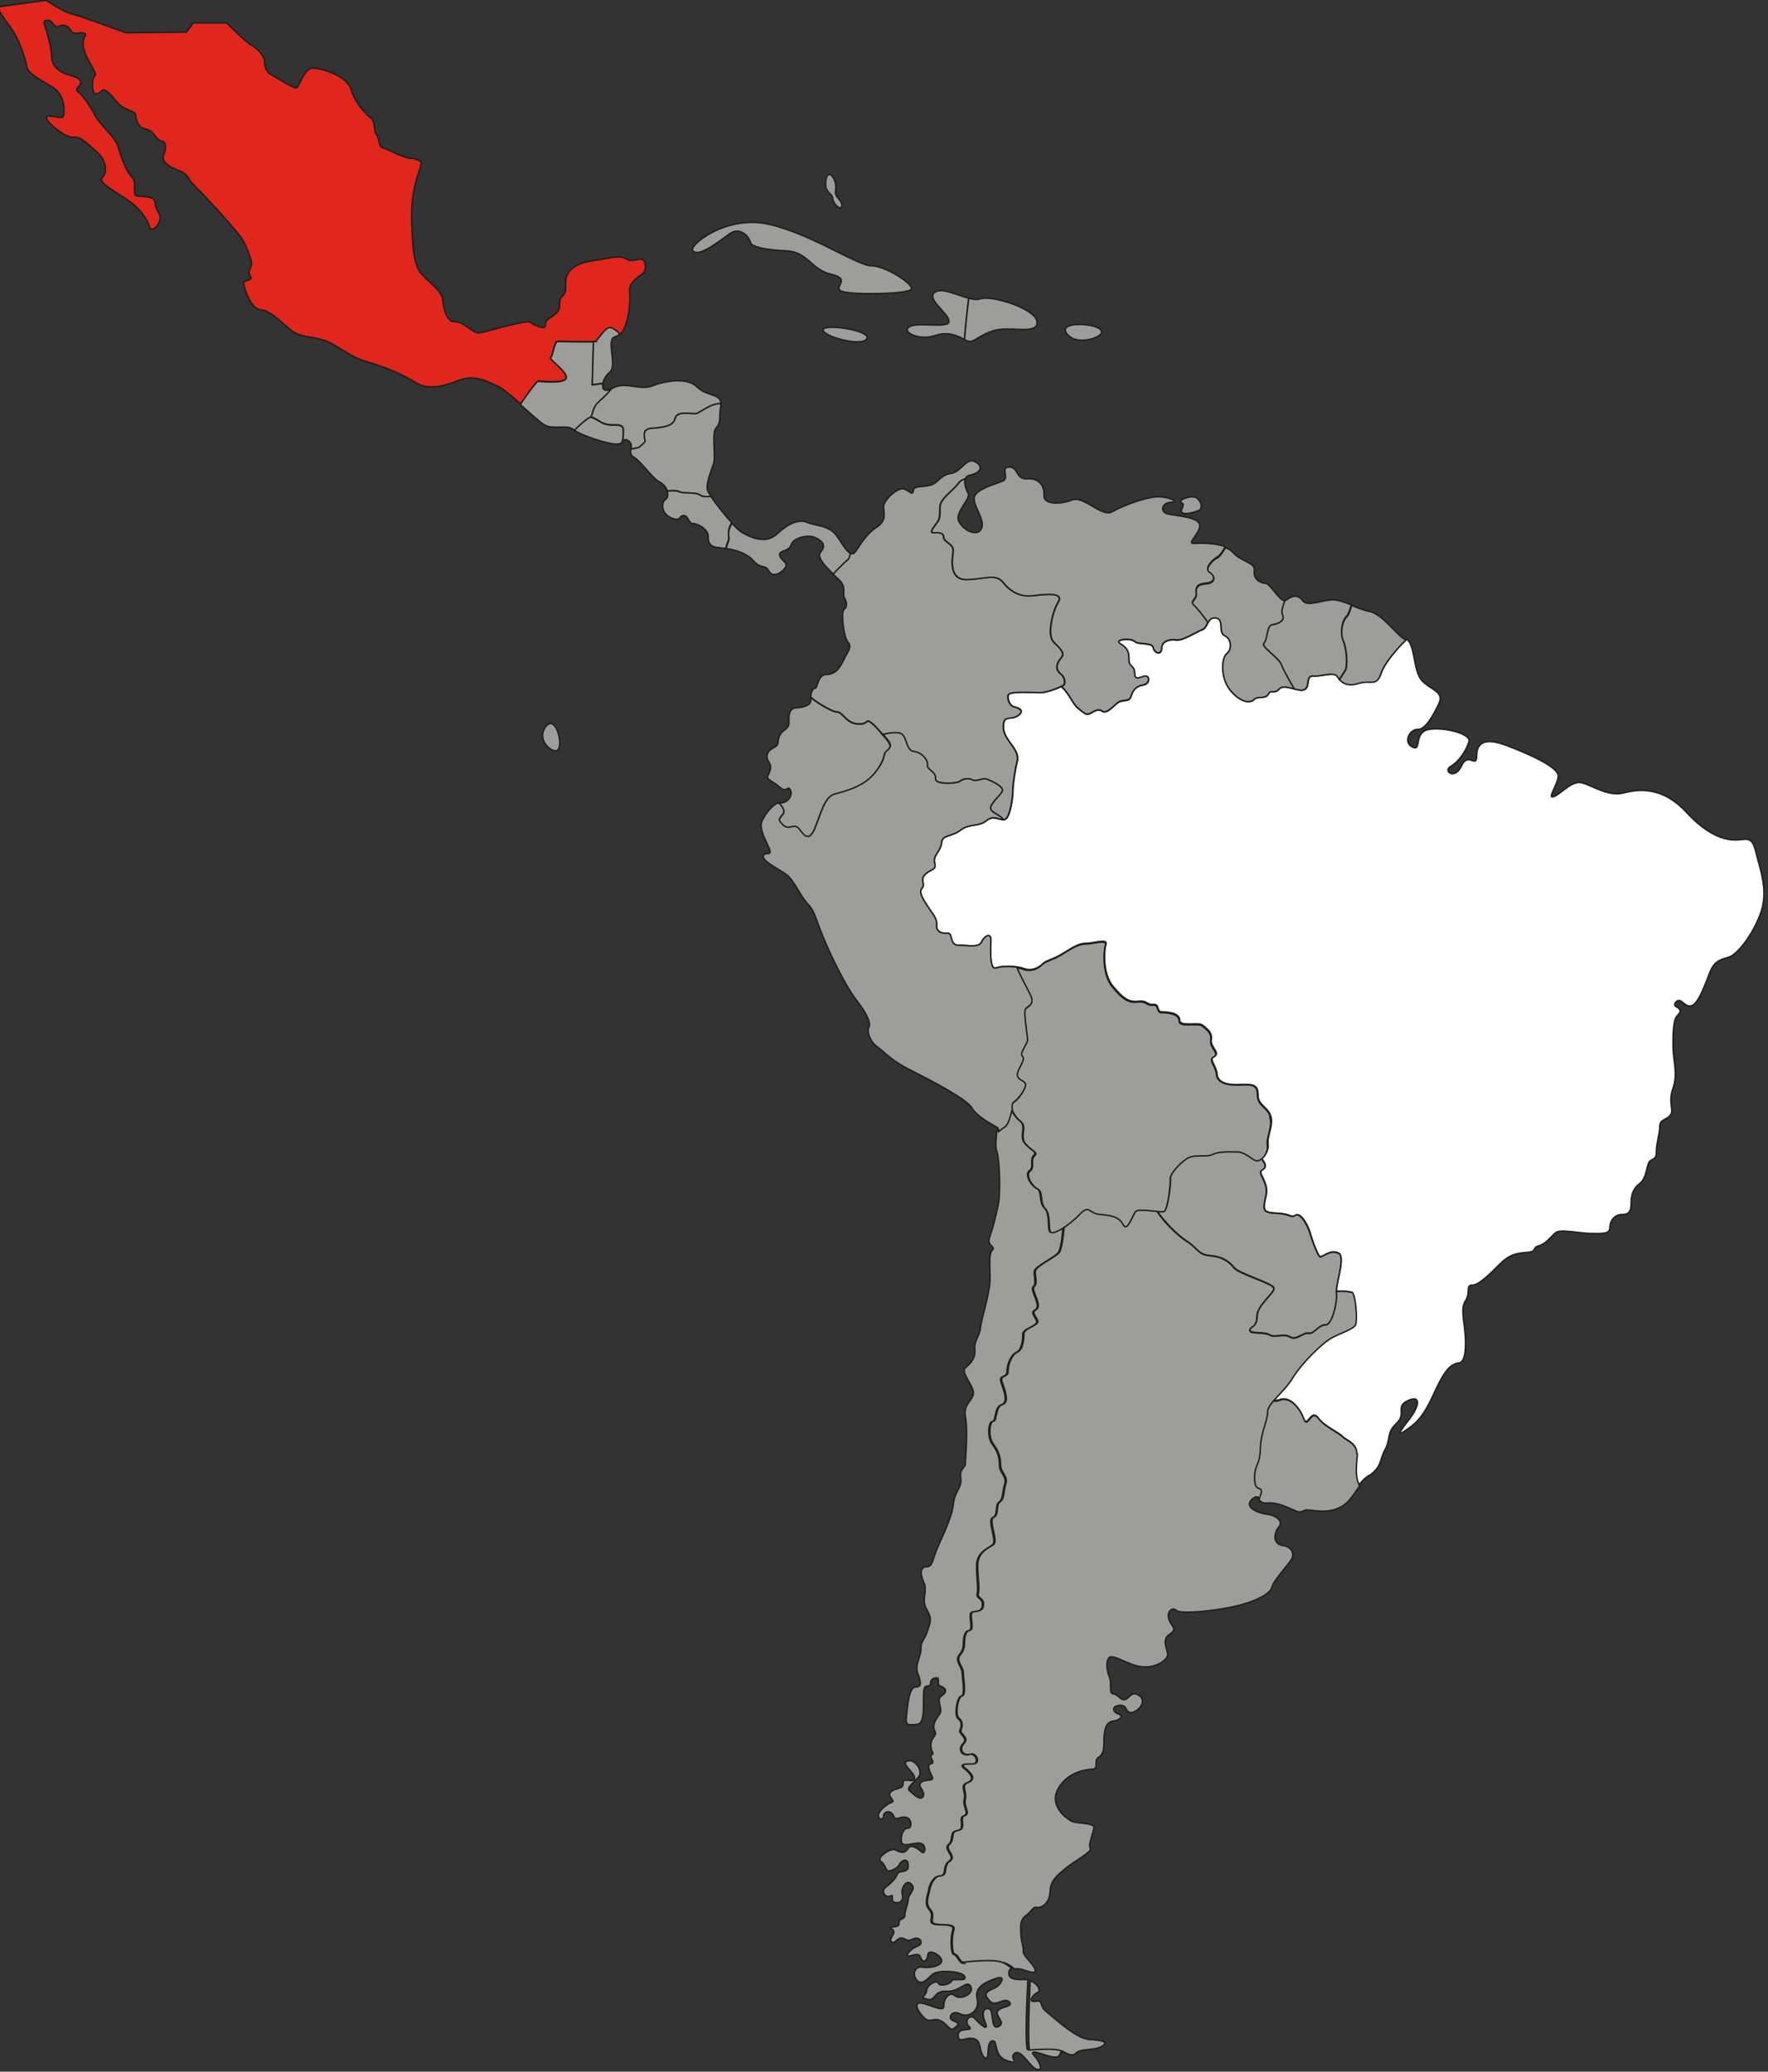 <?xml version="1.0" encoding="UTF-8"?>
<svg id="Capa_1" xmlns="http://www.w3.org/2000/svg" xmlns:xlink="http://www.w3.org/1999/xlink" version="1.1" viewBox="0 0 616.1 721.7">
  <rect x="0" y="0" width="616.1" height="721.7" fill="#333333" stroke="none"/>
  <!-- Generator: Adobe Illustrator 30.0.0, SVG Export Plug-In . SVG Version: 2.1.1 Build 123)  -->
  <defs>
    <style>
      .st0, .st1 {
        fill: none;
      }

      .st2 {
        fill: #e1261d;
      }

      .st3 {
        fill: #fff;
      }

      .st1 {
        stroke: #1d1d1b;
        stroke-miterlimit: 10;
        stroke-width: .5px;
      }

      .st4 {
        fill: #9d9d9c;
      }

      .st5 {
        clip-path: url(#clippath);
      }
    </style>
    <clipPath id="clippath">
      <rect class="st0" x="-1.3" y="-.1" width="616.1" height="721.7"/>
    </clipPath>
  </defs>
  <g class="st5">
    <path class="st4" d="M217,148.9c-1.3-1.7-4.6.3-8.1-2.1-.9-.6-2.1-1.1-3.2-1.6,0,0-.2.1-.3.2-.7.2-3.1,2.3-5.3,4.4,2.5,2,11.9,4.9,14.4,4.9s1.9-.5,2.4-1c.4-2.3.5-4.3,0-4.9"/>
    <path class="st1" d="M217,148.9c-1.3-1.7-4.6.3-8.1-2.1-.9-.6-2.1-1.1-3.2-1.6,0,0-.2.1-.3.2-.7.2-3.1,2.3-5.3,4.4,2.5,2,11.9,4.9,14.4,4.9s1.9-.5,2.4-1c.4-2.3.5-4.3,0-4.9Z"/>
    <path class="st4" d="M224.8,153.8c.3-.6-1.9-4.3,2.4-4.6,4.3-.3,7.5-.8,8.1-3.5.6-2.7,5.7-1.4,7.2-1.6,1.2-.1,5-3.6,8.7-3.5,0-3.6-4.9-2.4-8.3-5.8-3.6-3.6-11.5-2-15.8-.3-4.3,1.6-9.2-1.8-13.8.8,0,0-.1,0-.2,0-1,1.3-2.4,2.8-4,4.1-3.1,2.5-2.2,5-3.4,5.7,1.2.4,2.3,1,3.2,1.6,3.5,2.4,6.8.3,8.1,2.1.4.6.3,2.5,0,4.9.6-.5,1.1-.9,2.2,0,1,.8.8,1.8.7,2.8l2.8-.6s1.9-1.4,2.2-2.1"/>
    <path class="st1" d="M224.8,153.8c.3-.6-1.9-4.3,2.4-4.6,4.3-.3,7.5-.8,8.1-3.5.6-2.7,5.7-1.4,7.2-1.6,1.2-.1,5-3.6,8.7-3.5,0-3.6-4.9-2.4-8.3-5.8-3.6-3.6-11.5-2-15.8-.3-4.3,1.6-9.2-1.8-13.8.8,0,0-.1,0-.2,0-1,1.3-2.4,2.8-4,4.1-3.1,2.5-2.2,5-3.4,5.7,1.2.4,2.3,1,3.2,1.6,3.5,2.4,6.8.3,8.1,2.1.4.6.3,2.5,0,4.9.6-.5,1.1-.9,2.2,0,1,.8.8,1.8.7,2.8l2.8-.6s1.9-1.4,2.2-2.1Z"/>
    <path class="st2" d="M187.4,132.8c.8-.2,9.1,1,9.9-1.1.8-2.1-6.2-6.7-5.4-7.2.8-.5,1.1-5.6,2.4-5.6s12.9.3,13.5,0c.6-.3,2.9-4.5,4.8-4.6.9,0,2.2,1,3.5,2.2,2.1-2,2.9-6.5,3.3-10.1.5-4.4-1-5.9,1.3-8.4,2.3-2.5,4.8-2.6,4.1-6.1-.7-3.5-3.8,0-6.4-1.6-2.6-1.6-4.9-.5-11.7.5-6.8,1-9.9,3.8-9.6,8.6.3,4.8-2.3,2.6-2.1,6.8.2,4.1-5.3,4.3-4.9,6.8.3,2.5-4.3,0-5.6-.8-1.3-.8-15.5,3.5-17.5,3.8-2,.3-5.6-4.1-8.4-3.9-2.8.2-4-4.1-4.3-7.6-.3-3.5-5.6-6.6-7.9-9.7-2.3-3.1-2.6-10.1-2.8-14.5-.2-4.4-.7-12,2.5-20.8.4-1.2.6-2.2.7-3.1-1.1-.7-2.3-1.2-3.1-1.2-2.8.2-9.2-3.7-10.4-3.7s-1.1-3-2.1-4.6c-1.1-1.6-.4-4.6-1.8-5.6-1.4-1.1-5.6-5.1-7-10-1.4-4.9-10-7.4-13.2-7.6-3.2-.2-4.9,6.5-5.8,6.9-.9.4-6.9-3.5-8.6-4.4-1.8-.9-2.6-2.6-2.6-4.8s-3.7-5.5-4.8-5.8c-1.1-.4-8.4-7.6-8.4-7.6h-11.6l-2.5,3.2-21.1.2s-16.2-6-19.2-6.7C21.4,3.8,16.1.1,16.1.1L-.9,2.4c.9,1.9,2.1,3.9,3.9,6.2,3.5,4.3,5.9,11.9,6.3,14.5.3,2.6,5.1,4.8,9.2,7.4,4.1,2.6,4.1,8.4,3.6,9.9-.5,1.5-5.6-1-5.9.5-.3,1.5,6.6,7.2,9.2,6.9,2.6-.3,4,1.3,8.1,4.9,4.1,3.6,3.8,7.9,2.1,9.2-1.6,1.3,3.3,4.1,8.6,7.6,5.3,3.5,7.4,7.7,7.9,9.6.5,1.8,2.8.2,3.6-2.3.8-2.5-1.6-3.1-1.6-5.9s-4.3-2.3-6.3-2.6c-2-.3.2-4.6-1.8-6.6-2-2-3.8-6.9-4.8-10.5-1-3.6-6.1-7.2-8.2-11.2-2.1-4-4.4-7.1-5.9-8.1-1.5-1,2.1-2.5.8-4-1.3-1.5-3.3-1.3-5.8-2.5-2.5-1.2-4.1-3.1-4.1-5.8s-1.7-8.9-2.5-11c-.8-2.1,1.8-1.8,2.6-.8.8,1,1.5,2,2.6,1.3,1.2-.7,3.1-.2,4,1.6.8,1.8,3.6.2,4.9,1,1.3.8-3,1.8,1.3,9.4,4.3,7.6,1.3,3.3,1.3,8.4s2.6,2.8,3.5,2c.8-.8,3.1,1.6,5.3,4.3,2.1,2.6,6.3,2.8,6.3,4.3s.8,4.5,3.6,4.9c2.8.5,3.3,3.6,5.1,4,1.8.3,2.1,2.3,1.2,4.4-1,2.1,0,4,4.6,5.8,4.6,1.8,2.5,2.1,6.1,5.6,3.6,3.5,13.8,14.7,16,17.8,2.1,3.1,2.8,5.8,3.6,8.1.8,2.3-1.6,3.5-.3,5.4,1.3,2-2.5,1.2-2.3,2.6.2,1.5,2.3,8.9,5.9,9.2,3.6.3,7.7,4.8,10.7,7.2,3,2.5,7.4,2,11.9,3.6,4.4,1.6,8.2,5.6,14.7,7.4,6.4,1.8,12.7,4.6,16.8,7.2,4.1,2.6,9.2,1.5,15-.8s10.2.7,13.5,2c1.6.7,4.8,3.4,8,6.2,2.9-4.2,5.7-7.9,6.1-8"/>
    <path class="st1" d="M187.4,132.8c.8-.2,9.1,1,9.9-1.1.8-2.1-6.2-6.7-5.4-7.2.8-.5,1.1-5.6,2.4-5.6s12.9.3,13.5,0c.6-.3,2.9-4.5,4.8-4.6.9,0,2.2,1,3.5,2.2,2.1-2,2.9-6.5,3.3-10.1.5-4.4-1-5.9,1.3-8.4,2.3-2.5,4.8-2.6,4.1-6.1-.7-3.5-3.8,0-6.4-1.6-2.6-1.6-4.9-.5-11.7.5-6.8,1-9.9,3.8-9.6,8.6.3,4.8-2.3,2.6-2.1,6.8.2,4.1-5.3,4.3-4.9,6.8.3,2.5-4.3,0-5.6-.8-1.3-.8-15.5,3.5-17.5,3.8-2,.3-5.6-4.1-8.4-3.9-2.8.2-4-4.1-4.3-7.6-.3-3.5-5.6-6.6-7.9-9.7-2.3-3.1-2.6-10.1-2.8-14.5-.2-4.4-.7-12,2.5-20.8.4-1.2.6-2.2.7-3.1-1.1-.7-2.3-1.2-3.1-1.2-2.8.2-9.2-3.7-10.4-3.7s-1.1-3-2.1-4.6c-1.1-1.6-.4-4.6-1.8-5.6-1.4-1.1-5.6-5.1-7-10-1.4-4.9-10-7.4-13.2-7.6-3.2-.2-4.9,6.5-5.8,6.9-.9.4-6.9-3.5-8.6-4.4-1.8-.9-2.6-2.6-2.6-4.8s-3.7-5.5-4.8-5.8c-1.1-.4-8.4-7.6-8.4-7.6h-11.6l-2.5,3.2-21.1.2s-16.2-6-19.2-6.7C21.4,3.8,16.1.1,16.1.1L-.9,2.4c.9,1.9,2.1,3.9,3.9,6.2,3.5,4.3,5.9,11.9,6.3,14.5.3,2.6,5.1,4.8,9.2,7.4,4.1,2.6,4.1,8.4,3.6,9.9-.5,1.5-5.6-1-5.9.5-.3,1.5,6.6,7.2,9.2,6.9,2.6-.3,4,1.3,8.1,4.9,4.1,3.6,3.8,7.9,2.1,9.2-1.6,1.3,3.3,4.1,8.6,7.6,5.3,3.5,7.4,7.7,7.9,9.6.5,1.8,2.8.2,3.6-2.3.8-2.5-1.6-3.1-1.6-5.9s-4.3-2.3-6.3-2.6c-2-.3.2-4.6-1.8-6.6-2-2-3.8-6.9-4.8-10.5-1-3.6-6.1-7.2-8.2-11.2-2.1-4-4.4-7.1-5.9-8.1-1.5-1,2.1-2.5.8-4-1.3-1.5-3.3-1.3-5.8-2.5-2.5-1.2-4.1-3.1-4.1-5.8s-1.7-8.9-2.5-11c-.8-2.1,1.8-1.8,2.6-.8.8,1,1.5,2,2.6,1.3,1.2-.7,3.1-.2,4,1.6.8,1.8,3.6.2,4.9,1,1.3.8-3,1.8,1.3,9.4,4.3,7.6,1.3,3.3,1.3,8.4s2.6,2.8,3.5,2c.8-.8,3.1,1.6,5.3,4.3,2.1,2.6,6.3,2.8,6.3,4.3s.8,4.5,3.6,4.9c2.8.5,3.3,3.6,5.1,4,1.8.3,2.1,2.3,1.2,4.4-1,2.1,0,4,4.6,5.8,4.6,1.8,2.5,2.1,6.1,5.6,3.6,3.5,13.8,14.7,16,17.8,2.1,3.1,2.8,5.8,3.6,8.1.8,2.3-1.6,3.5-.3,5.4,1.3,2-2.5,1.2-2.3,2.6.2,1.5,2.3,8.9,5.9,9.2,3.6.3,7.7,4.8,10.7,7.2,3,2.5,7.4,2,11.9,3.6,4.4,1.6,8.2,5.6,14.7,7.4,6.4,1.8,12.7,4.6,16.8,7.2,4.1,2.6,9.2,1.5,15-.8s10.2.7,13.5,2c1.6.7,4.8,3.4,8,6.2,2.9-4.2,5.7-7.9,6.1-8Z"/>
    <path class="st4" d="M209.1,139.5c1.6-1.3,3-2.9,4-4.1-2.6,1.4-3.4,0-3-1.8l-3.7.5.4-15c-3,.1-11.4-.1-12.5-.1s-1.6,5.1-2.4,5.6c-.8.5,6.2,5.1,5.4,7.2-.8,2.1-9.1,1-9.9,1.1-.4,0-3.2,3.8-6.1,8,3.3,2.9,6.6,6,8.2,7,3.1,2,8.2-.2,10.4,1.8,0,0,.2.1.2.2,2.2-2.1,4.5-4.2,5.3-4.4,1.6-.5.3-3.2,3.7-5.9"/>
    <path class="st1" d="M209.1,139.5c1.6-1.3,3-2.9,4-4.1-2.6,1.4-3.4,0-3-1.8l-3.7.5.4-15c-3,.1-11.4-.1-12.5-.1s-1.6,5.1-2.4,5.6c-.8.5,6.2,5.1,5.4,7.2-.8,2.1-9.1,1-9.9,1.1-.4,0-3.2,3.8-6.1,8,3.3,2.9,6.6,6,8.2,7,3.1,2,8.2-.2,10.4,1.8,0,0,.2.1.2.2,2.2-2.1,4.5-4.2,5.3-4.4,1.6-.5.3-3.2,3.7-5.9Z"/>
    <path class="st4" d="M207.8,119c0,0-.5,0-1,0l-.4,15,3.7-.5c.3-1.3,1.1-2.8,2.3-3.8,3-2.3-1.5-11.5,2-12.4.6-.2,1.2-.5,1.6-1-1.2-1.2-2.6-2.2-3.5-2.2-1.9.2-4.1,4.3-4.8,4.6"/>
    <path class="st1" d="M207.8,119c0,0-.5,0-1,0l-.4,15,3.7-.5c.3-1.3,1.1-2.8,2.3-3.8,3-2.3-1.5-11.5,2-12.4.6-.2,1.2-.5,1.6-1-1.2-1.2-2.6-2.2-3.5-2.2-1.9.2-4.1,4.3-4.8,4.6Z"/>
    <path class="st4" d="M325.8,101.8c-3.3,2.3,4.9,7.3,4.9,10.2s-13.2-.6-14.5,2.6c-.7,1.6,4.6,4,9.6,2.3,4.6-1.5,7.8,0,10.3,1.4.4-5,.9-10.6,1.5-14.4-4.2-1.1-9.4-3.8-11.8-2.1"/>
    <path class="st1" d="M325.8,101.8c-3.3,2.3,4.9,7.3,4.9,10.2s-13.2-.6-14.5,2.6c-.7,1.6,4.6,4,9.6,2.3,4.6-1.5,7.8,0,10.3,1.4.4-5,.9-10.6,1.5-14.4-4.2-1.1-9.4-3.8-11.8-2.1Z"/>
    <path class="st4" d="M345.9,115.3c5.9-2,15.5,1.6,15.5-3s-15.8-9.6-19.8-8.2c-1.1.4-2.5.2-4-.2-.5,3.8-1.1,9.5-1.5,14.4.2.1.4.2.6.3,2.6,1.3,3.3-1.3,9.2-3.3"/>
    <path class="st1" d="M345.9,115.3c5.9-2,15.5,1.6,15.5-3s-15.8-9.6-19.8-8.2c-1.1.4-2.5.2-4-.2-.5,3.8-1.1,9.5-1.5,14.4.2.1.4.2.6.3,2.6,1.3,3.3-1.3,9.2-3.3Z"/>
    <path class="st4" d="M236.7,171.3c1.6.8,5.7,0,7.4,1.2.8.6,2.1.6,3.7.4-.5-.7-.8-1.2-1-1.6-1.2-2.1.8-6.4,1.8-9.6,1-3.1-.8-10.7,1-12.7,1.8-2,.8-3.1,1.6-7.7,0-.3,0-.5,0-.7-3.7-.1-7.5,3.4-8.7,3.5-1.4.2-6.5-1.1-7.2,1.6-.6,2.7-3.8,3.2-8.1,3.5-4.3.3-2.1,4-2.4,4.6-.3.6-2.2,2.1-2.2,2.1l-2.8.6c-.1,1-.2,2.1,1.1,2.8,2.6,1.5,6.3,7.3,9.1,8.7,1.3.7,2.2,1.9,2.5,3,1.6-.1,3.3-.2,4.1.2"/>
    <path class="st1" d="M236.7,171.3c1.6.8,5.7,0,7.4,1.2.8.6,2.1.6,3.7.4-.5-.7-.8-1.2-1-1.6-1.2-2.1.8-6.4,1.8-9.6,1-3.1-.8-10.7,1-12.7,1.8-2,.8-3.1,1.6-7.7,0-.3,0-.5,0-.7-3.7-.1-7.5,3.4-8.7,3.5-1.4.2-6.5-1.1-7.2,1.6-.6,2.7-3.8,3.2-8.1,3.5-4.3.3-2.1,4-2.4,4.6-.3.6-2.2,2.1-2.2,2.1l-2.8.6c-.1,1-.2,2.1,1.1,2.8,2.6,1.5,6.3,7.3,9.1,8.7,1.3.7,2.2,1.9,2.5,3,1.6-.1,3.3-.2,4.1.2Z"/>
    <path class="st3" d="M477.1,514.1c4.6-3.3,3.5-5.3,5.6-9.2,2.1-4,.3-5.6,4-9.1,3.6-3.5-.7-5.8,4-7.9,4.6-2.1,4,2,.2,6.8-3.8,4.8-4.4,6.1.5,2.5,4.9-3.6,6.8-8.7,9.6-14.5,2.8-5.8,4.9-7.6,7.4-7.9,2.5-.3,2.5-6.4,2.1-10.7-.3-4.3-1.6-8.2.2-11,1.8-2.8,0-5.4,2.3-5.4s5.8-3.5,9.4-7.1c3.6-3.6,5.9-4,9.7-4.3,3.8-.3,1.6-1.6,4.1-2.3,2.5-.7,4.1-3,5.8-4.5,1.6-1.5,8.4.2,12.4.2s6.6.3,6.6-2.1,1.8-4.5,4.1-4.5,3.3-.7,3.3-4,1-5.3,3-6.8c2-1.5,2.3-4.8,3-6.9.7-2.1,2.8-.8,2.8-4s1.2-6.6,1.2-9.1,2.6-2.1,3.8-4c1.2-1.8-1-4.1.8-9.2,1.8-5.1,0-9.9,0-14.5s0-9.4,1.6-10.9c1.6-1.5.8-2.3-.5-3-1.3-.7.2-2.5,1.3-2.1,1.2.3,2.5,2.8,4.6,1.5,2.1-1.3,4.1-6.9,5.9-11.5,1.8-4.6,4.8-4.4,7.1-5.4,2.3-1,7.3-6.6,10.4-14.7,3.1-8.1-.2-16-1.5-21.6-1.3-5.6-3.1-4.5-6.4-4.3-3.3.2-9.6-.7-17.8-9.6-8.2-8.9-16.3-8.2-21.8-6.8-5.4,1.5-11-2.6-14.7-3.5-3.6-.8-7.1,3.8-9.7,4.8-2.6,1,1.3-4,1.5-7.1.2-3.1-9.9-7.6-17.5-10.5-7.6-3-10.9-1.5-10.9,3.3s-3-1.5-5.3,3.6c-2.3,5.1-6.6,1.8-3.8.2,2.8-1.6,5.4-5.4,6.4-8.6,1-3.1-10.9-5.6-15-4-4.1,1.6-1.5,7.6-4.8,5.8-3.3-1.8-.7-6.3,2-6.1,2.6.2,5.6-5.3,7.4-9.2,1.8-4-3.1-4.6-6.1-7.9-2.9-3.3-2.3-12.8-5.3-14.3-3.2,3.2-7.6,8.2-8.8,11.8-1.6,4.7-3.6,2-7.8,3.4-4.2,1.3-6.2-.5-7.4-2.2-1.1-1.8-5.4,0-8.3-.2-2.9-.2-1.1,3.6-3.1,4.7-2,1.1-7.1-2.2-8.9-.2-1.8,2-2.9,0-3.8,1.8-.9,1.8-4,.7-4.9,1.8-.9,1.1-4,1.8-8-2.7-4-4.5-3.3-11.8-1.6-13.2,1.8-1.3,1.8-5.1-.7-6.3-2.5-1.1,0-5.8-3.1-6.2-3.1-.4-2.7,3.6-4.7,4.2-2,.7-6.9,4-9.1,3.6-2.2-.4-5.1.4-5.1,2.9s-2.5,1.8-2.9-.2c-.4-2-5.1-.9-6.5-2.2-1.3-1.3-7.6-.7-4.9.9,2.7,1.6,2.9,3.1,2.9,5.6s2,1.8,2,4.7,2.2.9,3.8.9,1.6,2.7-.9,3.1c-2.5.4-3.6,1.8-4.2,4-.7,2.2-2.9.7-4.9,2.4-2,1.8-3.8,3.6-5.1,2.7-1.3-.9-2.5-.2-4,.7-1.6.9-2.2,0-4.5-1.8-1.7-1.3-2.7-4.6-5.7-7.5-1.8.8-5.3,2.1-7.3,2.1s-10.8-.6-11.2.8c-.4,1.4.6,3.8,1.9,4.1,1.3.3,4.2,1.1,1.5,3.1-2.7,1.9-5.1-.7-5.1,4s6,7.7,4.8,12c-.6,2.2-1.5,7.9-1.5,10.1s-.9,9.7-2.9,10.1c-2,.4-3.7-1.7-6.4.4-2.6,2.2-5.9.9-9,3.3-3.1,2.4-6.4,1.5-6.6,4.4-.2,2.9-3.1,4.4-2.4,7,.7,2.6-1.3,2-3.3,4-2,2,.2,3.3-1.1,4.8-1.3,1.5.4,3.9,2,6.4,1.5,2.4,3.3,4.2,3.1,6.4-.2,2.2,1.5,3.1,3.7,2.9,2.2-.2.4,4.2,4,4.2s7,.9,7.9-1.1c.9-2,3.3-3.5,3.3-.7s-.7,10.5,1.8,9.7c2.4-.9,7.3-.7,9.7.2,2.4.9,4.8,0,6.4-1.5,1.5-1.5,3.3-1.5,6.4-3.3,3.1-1.8,5.9-4,8.8-4s7.7-1.8,7,.4c-.7,2.2-1.1,10.3,2.4,14.5,3.5,4.2,5.5,5.7,8.8,5.3,3.3-.4,2.9,1.3,5.3,1.1,2.4-.2.9,2.6,3.1,2.6s6.1.4,6.1,2.9,6.6.4,8.1,1.8c1.5,1.3,3.3,2.4,2.9,5-.4,2.6,3.3,4.6,1.1,5.7-2.2,1.1.7,3.3.9,6.2.2,2.9,3.3,4,8.1,3.7,4.8-.2,6.2.2,6.2,3.7s3.3,4,4.4,7.2c1.1,3.3-1.3,7-.9,9.7.3,2-.9,4.2-2.3,5.1,1.7,2.2,1.8,3.1.3,4-2,1.1,2.5,4.2,1.3,9.1-1.1,4.9-1.3,5.8,3.8,6,5.1.2,4.7,1.8,6.5.7,1.8-1.1,4.5,3.8,5.1,6.3.7,2.4,2.7,8.2,3.6,8.2s3.6-2.7,6.2-1.3c2.5,1.2-.6,9.6-.7,13.3,1.9,0,4.1,0,4.9.3,1.3.7,2,9.7,1.3,11.4-.7,1.7-6.2,3.2-9,5-2.8,1.8-9.7,8.4-12.9,13.5-1.9,3.1-4.6,5.6-6.6,7.8.9.1,1.7,0,2.2-.1,1.5-.7,3.8-.7,6.3,2.3,2.5,3,2.3,5.3,3.3,5.2,1-.2,2.2-4,4.2-1.2,2,2.8,7.2,5,8.3,6.3,1.2,1.3,5,2.3,5,5.8s-1.2,7.3.8,11.3c.9-1.2,2-2.4,3.5-3.4"/>
    <path class="st1" d="M477.1,514.1c4.6-3.3,3.5-5.3,5.6-9.2,2.1-4,.3-5.6,4-9.1,3.6-3.5-.7-5.8,4-7.9,4.6-2.1,4,2,.2,6.8-3.8,4.8-4.4,6.1.5,2.5,4.9-3.6,6.8-8.7,9.6-14.5,2.8-5.8,4.9-7.6,7.4-7.9,2.5-.3,2.5-6.4,2.1-10.7-.3-4.3-1.6-8.2.2-11,1.8-2.8,0-5.4,2.3-5.4s5.8-3.5,9.4-7.1c3.6-3.6,5.9-4,9.7-4.3,3.8-.3,1.6-1.6,4.1-2.3,2.5-.7,4.1-3,5.8-4.5,1.6-1.5,8.4.2,12.4.2s6.6.3,6.6-2.1,1.8-4.5,4.1-4.5,3.3-.7,3.3-4,1-5.3,3-6.8c2-1.5,2.3-4.8,3-6.9.7-2.1,2.8-.8,2.8-4s1.2-6.6,1.2-9.1,2.6-2.1,3.8-4c1.2-1.8-1-4.1.8-9.2,1.8-5.1,0-9.9,0-14.5s0-9.4,1.6-10.9c1.6-1.5.8-2.3-.5-3-1.3-.7.2-2.5,1.3-2.1,1.2.3,2.5,2.8,4.6,1.5,2.1-1.3,4.1-6.9,5.9-11.5,1.8-4.6,4.8-4.4,7.1-5.4,2.3-1,7.3-6.6,10.4-14.7,3.1-8.1-.2-16-1.5-21.6-1.3-5.6-3.1-4.5-6.4-4.3-3.3.2-9.6-.7-17.8-9.6-8.2-8.9-16.3-8.2-21.8-6.8-5.4,1.5-11-2.6-14.7-3.5-3.6-.8-7.1,3.8-9.7,4.8-2.6,1,1.3-4,1.5-7.1.2-3.1-9.9-7.6-17.5-10.5-7.6-3-10.9-1.5-10.9,3.3s-3-1.5-5.3,3.6c-2.3,5.1-6.6,1.8-3.8.2,2.8-1.6,5.4-5.4,6.4-8.6,1-3.1-10.9-5.6-15-4-4.1,1.6-1.5,7.6-4.8,5.8-3.3-1.8-.7-6.3,2-6.1,2.6.2,5.6-5.3,7.4-9.2,1.8-4-3.1-4.6-6.1-7.9-2.9-3.3-2.3-12.8-5.3-14.3-3.2,3.2-7.6,8.2-8.8,11.8-1.6,4.7-3.6,2-7.8,3.4-4.2,1.3-6.2-.5-7.4-2.2-1.1-1.8-5.4,0-8.3-.2-2.9-.2-1.1,3.6-3.1,4.7-2,1.1-7.1-2.2-8.9-.2-1.8,2-2.9,0-3.8,1.8-.9,1.8-4,.7-4.9,1.8-.9,1.1-4,1.8-8-2.7-4-4.5-3.3-11.8-1.6-13.2,1.8-1.3,1.8-5.1-.7-6.3-2.5-1.1,0-5.8-3.1-6.2-3.1-.4-2.7,3.6-4.7,4.2-2,.7-6.9,4-9.1,3.6-2.2-.4-5.1.4-5.1,2.9s-2.5,1.8-2.9-.2c-.4-2-5.1-.9-6.5-2.2-1.3-1.3-7.6-.7-4.9.9,2.7,1.6,2.9,3.1,2.9,5.6s2,1.8,2,4.7,2.2.9,3.8.9,1.6,2.7-.9,3.1c-2.5.4-3.6,1.8-4.2,4-.7,2.2-2.9.7-4.9,2.4-2,1.8-3.8,3.6-5.1,2.7-1.3-.9-2.5-.2-4,.7-1.6.9-2.2,0-4.5-1.8-1.7-1.3-2.7-4.6-5.7-7.5-1.8.8-5.3,2.1-7.3,2.1s-10.8-.6-11.2.8c-.4,1.4.6,3.8,1.9,4.1,1.3.3,4.2,1.1,1.5,3.1-2.7,1.9-5.1-.7-5.1,4s6,7.7,4.8,12c-.6,2.2-1.5,7.9-1.5,10.1s-.9,9.7-2.9,10.1c-2,.4-3.7-1.7-6.4.4-2.6,2.2-5.9.9-9,3.3-3.1,2.4-6.4,1.5-6.6,4.4-.2,2.9-3.1,4.4-2.4,7,.7,2.6-1.3,2-3.3,4-2,2,.2,3.3-1.1,4.8-1.3,1.5.4,3.9,2,6.4,1.5,2.4,3.3,4.2,3.1,6.4-.2,2.2,1.5,3.1,3.7,2.9,2.2-.2.4,4.2,4,4.2s7,.9,7.9-1.1c.9-2,3.3-3.5,3.3-.7s-.7,10.5,1.8,9.7c2.4-.9,7.3-.7,9.7.2,2.4.9,4.8,0,6.4-1.5,1.5-1.5,3.3-1.5,6.4-3.3,3.1-1.8,5.9-4,8.8-4s7.7-1.8,7,.4c-.7,2.2-1.1,10.3,2.4,14.5,3.5,4.2,5.5,5.7,8.8,5.3,3.3-.4,2.9,1.3,5.3,1.1,2.4-.2.9,2.6,3.1,2.6s6.1.4,6.1,2.9,6.6.4,8.1,1.8c1.5,1.3,3.3,2.4,2.9,5-.4,2.6,3.3,4.6,1.1,5.7-2.2,1.1.7,3.3.9,6.2.2,2.9,3.3,4,8.1,3.7,4.8-.2,6.2.2,6.2,3.7s3.3,4,4.4,7.2c1.1,3.3-1.3,7-.9,9.7.3,2-.9,4.2-2.3,5.1,1.7,2.2,1.8,3.1.3,4-2,1.1,2.5,4.2,1.3,9.1-1.1,4.9-1.3,5.8,3.8,6,5.1.2,4.7,1.8,6.5.7,1.8-1.1,4.5,3.8,5.1,6.3.7,2.4,2.7,8.2,3.6,8.2s3.6-2.7,6.2-1.3c2.5,1.2-.6,9.6-.7,13.3,1.9,0,4.1,0,4.9.3,1.3.7,2,9.7,1.3,11.4-.7,1.7-6.2,3.2-9,5-2.8,1.8-9.7,8.4-12.9,13.5-1.9,3.1-4.6,5.6-6.6,7.8.9.1,1.7,0,2.2-.1,1.5-.7,3.8-.7,6.3,2.3,2.5,3,2.3,5.3,3.3,5.2,1-.2,2.2-4,4.2-1.2,2,2.8,7.2,5,8.3,6.3,1.2,1.3,5,2.3,5,5.8s-1.2,7.3.8,11.3c.9-1.2,2-2.4,3.5-3.4Z"/>
    <path class="st4" d="M472.8,506.3c0-3.5-3.8-4.5-5-5.8-1.2-1.3-6.3-3.5-8.3-6.3-2-2.8-3.2,1-4.2,1.2-1,.2-.8-2.2-3.3-5.2-2.5-3-4.8-3-6.3-2.3-.5.2-1.3.3-2.2.1-1.3,1.5-2.3,2.9-2.3,4.2,0,3.2-2.3,6.7-2.5,12.7-.2,6-1.8,5-2,9.7-.2,4.7,1.5,3.8,2.2,4.5.4.4,0,1.9-.5,3.1.7.6,1.4,1.6,2.9,1.4,3-.3,5.9.8,9.6,2.5,3.6,1.6,2.3-.5,5.8,0,3.5.5,7.4.8,11.2-1.5,2.6-1.6,3.9-4.3,5.9-6.9-2-4-.8-8.8-.8-11.3"/>
    <path class="st1" d="M472.8,506.3c0-3.5-3.8-4.5-5-5.8-1.2-1.3-6.3-3.5-8.3-6.3-2-2.8-3.2,1-4.2,1.2-1,.2-.8-2.2-3.3-5.2-2.5-3-4.8-3-6.3-2.3-.5.2-1.3.3-2.2.1-1.3,1.5-2.3,2.9-2.3,4.2,0,3.2-2.3,6.7-2.5,12.7-.2,6-1.8,5-2,9.7-.2,4.7,1.5,3.8,2.2,4.5.4.4,0,1.9-.5,3.1.7.6,1.4,1.6,2.9,1.4,3-.3,5.9.8,9.6,2.5,3.6,1.6,2.3-.5,5.8,0,3.5.5,7.4.8,11.2-1.5,2.6-1.6,3.9-4.3,5.9-6.9-2-4-.8-8.8-.8-11.3Z"/>
    <path class="st4" d="M470.5,450.2c-.8-.4-3-.4-4.9-.3,0,.3,0,.5,0,.8.4,3.1-1.6,11.2-3.8,10.9-2.2-.2-4,3.3-5.8,2.9-1.8-.4-4.2,2.7-6.5,1.3-2.2-1.3-5.3.4-7.1-.7-1.8-1.1-6.9-.2-6.9-1.6s2.5-.9,2.5-4.9,6.7-8.5,5.8-10c-.9-1.6-12.3-4.9-13.8-6.9-1.6-2-3.8-3.8-8.3-4.2-4.5-.4-4.2-2.7-8.3-5.1-3.3-2.1-8.6-7.5-10.3-10.6-2.7-.3-6.6-.9-7.3,0-1.1,1.3-2.9,7.5-4.4,4.4-1.5-3.1-5.3-3.1-8.6-3.5-3.3-.4-3.1-3.5-6.6.2-1.6,1.7-3.6,3.3-5.4,4.5-.2,3.6-.9,7.5-1.5,8.7-.9,1.6-8.3,4.9-8.5,6.7-.2,1.8.9,4.2-.4,5.4-1.3,1.1,3.1,6.7.7,8-2.5,1.3,1.8,3.6.2,4.9-1.6,1.3-4.5,2-4.5,3.6s-.2,5.4-2.2,6.3c-2,.9-3.3,4.2-3.3,6.7s-3.1.9-2,4c1.1,3.1,2.5,6.9,0,7.6-2.5.7-1.8,5.8-3.1,5.8s-2,5.4,0,8c2,2.7,2.5,4.9,2.5,7.4s2.7,3.8,1.8,6.5c-.9,2.7-.4,5.1-2,6.2-1.6,1.1-.2,4.5-2.2,5.4-2,.9,1.6,8,0,9.4-1.6,1.3-5.6,2.5-5.6,7.4s.8,7.7.2,9.8c-.4,1.8,2.2,1.3,1.8,4.2-.4,2.9-4,1.1-4.2,2.9-.2,1.8.9,5.4-.4,5.6-1.3.2-2,1.6-2,4.7s-1.8,3.6-2,5.1c-.2,1.6,1.6,3.3,1.6,5.1s1.1,7.8-.4,8c-1.6.2-2.5,6.9-1.1,7.8,1.3.9,1.3,2.7.7,4-.7,1.3,3.1,2.7,1.1,4.7-2,2-.4,4.6,2.2,3.8,2.2-.7,3.6,3.3,1.1,3.3s-4.9,0-2.9,1.6c2,1.6,4,3.8,1.1,4.9-2.9,1.1-.4,3.1-1.1,5.8-.7,2.7,2,5.1-.2,5.8-2.2.7.9,4.7-2.2,5.1-3.1.4-1.1,3.3-3.1,4.9-2,1.6,2.7,4.2.2,5.8-2.5,1.6-.7,5.1-3.1,5.1s-3.8,3.4-4,4.9c-.2,1.6-1.8,4.7.2,6.9,2,2.2-.4,4,1.3,4.9,1.8.9,7.8-.4,6.9,2.2-.9,2.7-.7,8.5.4,8.5s1.8,3.3,3.6,3.1c1.8-.2,9.8-1.1,13.2-.2,1.7.4,3,1.4,4,2.3,1.9-.8,6.1,1.9,7,.9,1.2-1.2-4.1-5.4-4-6.9.2-1.5-.8-4-.8-5.6s-.8-5.3,1.5-6.9c2.3-1.6,2.5-3.3,4-3,1.5.3,4.4-1.3,4.6-5.3.2-4,2-5.4,5.3-8.2,3.6-3,9.6-5.9,8.7-7.2-.8-1.3,1.3-5.6,1.3-7.2s-5.6-1.3-7.4-2c-1.8-.7-8.4-5.3-5.1-11.4,3.3-6.1,10.2-6.8,12.2-6.9,2-.2.2-3,1.8-4,1.6-1,2-2.6,2-5.1s0-7.2,3-7.6c3-.3,3.8-2,2-2.5-1.8-.5-2.6-2.6.3-3,3-.3,2,2.5,4.1,2.5s5.8-3.6,3-5.8c-2.8-2.1-3.6,1-5.1,1.3-1.5.3-2.6-2-4.1-2s-.5-4.1-1.2-5.6c-.7-1.5-1.6-5.1-.3-6.9,1.3-1.8,6.9,2.8,11.9,3.1,4.9.3,8.6-2.5,8.6-4.3s-2.3-5.1.7-7.1c3-2,.5-2.6-.3-5.3-.8-2.6,1.3-4.3,2.6-3,1.3,1.3,11,.5,19.1-1.1,8.1-1.7,13.7-4.6,14.2-6.9.5-2.3,5.6-7.7,6.8-9.7,1.2-2,.2-4.5-3.1-4.9-3.3-.5-3.1-4.3-1.3-6.4,1.8-2.1-1-4.1-4.1-4.5-3.1-.3-8.1-2.5-5.3-5.1,1.4-1.3,2-1,2.7-.4.5-1.3.9-2.8.5-3.1-.7-.7-2.3.2-2.2-4.5.2-4.7,1.8-3.7,2-9.7.2-6,2.5-9.5,2.5-12.7s5.7-6.8,8.8-12c3.2-5.2,10-11.7,12.9-13.5,2.8-1.8,8.3-3.3,9-5,.7-1.7,0-10.7-1.3-11.4M379.2,710.4c-4.1-.2-12.2-7.7-14.7-9.7-2.5-2-.7-4-3.6-3.5-3,.5-1-2.3.7-3.1,1.5-.8-.6-3.6-2.6-4-.2,4.4-1.1,24.3,0,24.5,1.2.2,9.9-1,12.5.7,1,.3,2.3,1.1,3.4,0,1.6-1.8,6.6-.8,9.2-2.5,2.6-1.7-.8-2.1-4.9-2.3"/>
    <path class="st1" d="M470.5,450.2c-.8-.4-3-.4-4.9-.3,0,.3,0,.5,0,.8.4,3.1-1.6,11.2-3.8,10.9-2.2-.2-4,3.3-5.8,2.9-1.8-.4-4.2,2.7-6.5,1.3-2.2-1.3-5.3.4-7.1-.7-1.8-1.1-6.9-.2-6.9-1.6s2.5-.9,2.5-4.9,6.7-8.5,5.8-10c-.9-1.6-12.3-4.9-13.8-6.9-1.6-2-3.8-3.8-8.3-4.2-4.5-.4-4.2-2.7-8.3-5.1-3.3-2.1-8.6-7.5-10.3-10.6-2.7-.3-6.6-.9-7.3,0-1.1,1.3-2.9,7.5-4.4,4.4-1.5-3.1-5.3-3.1-8.6-3.5-3.3-.4-3.1-3.5-6.6.2-1.6,1.7-3.6,3.3-5.4,4.5-.2,3.6-.9,7.5-1.5,8.7-.9,1.6-8.3,4.9-8.5,6.7-.2,1.8.9,4.2-.4,5.4-1.3,1.1,3.1,6.7.7,8-2.5,1.3,1.8,3.6.2,4.9-1.6,1.3-4.5,2-4.5,3.6s-.2,5.4-2.2,6.3c-2,.9-3.3,4.2-3.3,6.7s-3.1.9-2,4c1.1,3.1,2.5,6.9,0,7.6-2.5.7-1.8,5.8-3.1,5.8s-2,5.4,0,8c2,2.7,2.5,4.9,2.5,7.4s2.7,3.8,1.8,6.5c-.9,2.7-.4,5.1-2,6.2-1.6,1.1-.2,4.5-2.2,5.4-2,.9,1.6,8,0,9.4-1.6,1.3-5.6,2.5-5.6,7.4s.8,7.7.2,9.8c-.4,1.8,2.2,1.3,1.8,4.2-.4,2.9-4,1.1-4.2,2.9-.2,1.8.9,5.4-.4,5.6-1.3.2-2,1.6-2,4.7s-1.8,3.6-2,5.1c-.2,1.6,1.6,3.3,1.6,5.1s1.1,7.8-.4,8c-1.6.2-2.5,6.9-1.1,7.8,1.3.9,1.3,2.7.7,4-.7,1.3,3.1,2.7,1.1,4.7-2,2-.4,4.6,2.2,3.8,2.2-.7,3.6,3.3,1.1,3.3s-4.9,0-2.9,1.6c2,1.6,4,3.8,1.1,4.9-2.9,1.1-.4,3.1-1.1,5.8-.7,2.7,2,5.1-.2,5.8-2.2.7.9,4.7-2.2,5.1-3.1.4-1.1,3.3-3.1,4.9-2,1.6,2.7,4.2.2,5.8-2.5,1.6-.7,5.1-3.1,5.1s-3.8,3.4-4,4.9c-.2,1.6-1.8,4.7.2,6.9,2,2.2-.4,4,1.3,4.9,1.8.9,7.8-.4,6.9,2.2-.9,2.7-.7,8.5.4,8.5s1.8,3.3,3.6,3.1c1.8-.2,9.8-1.1,13.2-.2,1.7.4,3,1.4,4,2.3,1.9-.8,6.1,1.9,7,.9,1.2-1.2-4.1-5.4-4-6.9.2-1.5-.8-4-.8-5.6s-.8-5.3,1.5-6.9c2.3-1.6,2.5-3.3,4-3,1.5.3,4.4-1.3,4.6-5.3.2-4,2-5.4,5.3-8.2,3.6-3,9.6-5.9,8.7-7.2-.8-1.3,1.3-5.6,1.3-7.2s-5.6-1.3-7.4-2c-1.8-.7-8.4-5.3-5.1-11.4,3.3-6.1,10.2-6.8,12.2-6.9,2-.2.2-3,1.8-4,1.6-1,2-2.6,2-5.1s0-7.2,3-7.6c3-.3,3.8-2,2-2.5-1.8-.5-2.6-2.6.3-3,3-.3,2,2.5,4.1,2.5s5.8-3.6,3-5.8c-2.8-2.1-3.6,1-5.1,1.3-1.5.3-2.6-2-4.1-2s-.5-4.1-1.2-5.6c-.7-1.5-1.6-5.1-.3-6.9,1.3-1.8,6.9,2.8,11.9,3.1,4.9.3,8.6-2.5,8.6-4.3s-2.3-5.1.7-7.1c3-2,.5-2.6-.3-5.3-.8-2.6,1.3-4.3,2.6-3,1.3,1.3,11,.5,19.1-1.1,8.1-1.7,13.7-4.6,14.2-6.9.5-2.3,5.6-7.7,6.8-9.7,1.2-2,.2-4.5-3.1-4.9-3.3-.5-3.1-4.3-1.3-6.4,1.8-2.1-1-4.1-4.1-4.5-3.1-.3-8.1-2.5-5.3-5.1,1.4-1.3,2-1,2.7-.4.5-1.3.9-2.8.5-3.1-.7-.7-2.3.2-2.2-4.5.2-4.7,1.8-3.7,2-9.7.2-6,2.5-9.5,2.5-12.7s5.7-6.8,8.8-12c3.2-5.2,10-11.7,12.9-13.5,2.8-1.8,8.3-3.3,9-5,.7-1.7,0-10.7-1.3-11.4ZM379.2,710.4c-4.1-.2-12.2-7.7-14.7-9.7-2.5-2-.7-4-3.6-3.5-3,.5-1-2.3.7-3.1,1.5-.8-.6-3.6-2.6-4-.2,4.4-1.1,24.3,0,24.5,1.2.2,9.9-1,12.5.7,1,.3,2.3,1.1,3.4,0,1.6-1.8,6.6-.8,9.2-2.5,2.6-1.7-.8-2.1-4.9-2.3Z"/>
    <path class="st4" d="M336,684c-1.8.2-2.5-3.1-3.6-3.1s-1.3-5.8-.4-8.5c.9-2.7-5.1-1.3-6.9-2.2-1.8-.9.7-2.7-1.3-4.9-2-2.2-.4-5.4-.2-6.9.2-1.6,1.6-4.9,4-4.9s.7-3.6,3.1-5.1c2.5-1.6-2.2-4.2-.2-5.8,2-1.6,0-4.5,3.1-4.9,3.1-.4,0-4.5,2.2-5.1,2.2-.7-.4-3.1.2-5.8.7-2.7-1.8-4.7,1.1-5.8,2.9-1.1.9-3.3-1.1-4.9-2-1.6.4-1.6,2.9-1.6s1.1-4-1.1-3.3c-2.6.8-4.2-1.8-2.2-3.8,2-2-1.8-3.4-1.1-4.7.7-1.3.7-3.1-.7-4-1.3-.9-.4-7.6,1.1-7.8,1.6-.2.4-6.2.4-8s-1.8-3.6-1.6-5.1c.2-1.6,2-2,2-5.1s.7-4.5,2-4.7c1.3-.2.2-3.8.4-5.6.2-1.8,3.8,0,4.2-2.9.4-2.9-2.2-2.5-1.8-4.2.5-2.1-.2-4.9-.2-9.8s4-6,5.6-7.4c1.6-1.3-2-8.5,0-9.4,2-.9.7-4.2,2.2-5.4,1.6-1.1,1.1-3.6,2-6.2.9-2.7-1.8-4-1.8-6.5s-.4-4.7-2.5-7.4c-2-2.7-1.3-8,0-8s.7-5.1,3.1-5.8c2.5-.7,1.1-4.5,0-7.6-1.1-3.1,2-1.6,2-4s1.3-5.8,3.3-6.7c2-.9,2.2-4.7,2.2-6.3s2.9-2.2,4.5-3.6c1.6-1.3-2.7-3.6-.2-4.9,2.5-1.3-2-6.9-.7-8,1.3-1.1.2-3.6.4-5.4.2-1.8,7.6-5.1,8.5-6.7.7-1.1,1.3-5.1,1.5-8.7-2.3,1.5-4.3,2.3-4.7,1.4-.7-1.5.2-6.2-1.8-8.1-2-2-.7-5.9-2.6-6.8-2-.9-4.4-4.8-2.6-6.2,1.8-1.3,0-3.9,1.5-5.3,1.5-1.3-.9-1.5-3.1-4.2-2.2-2.6.9-5.9-1.8-7.9-2.6-2-2.6-4.4-3.3-3.3-.7,1.1-.9,4.8-3.1,5.9-.4.2-.9.6-1.6,1.2,0,1.8-.6,4.9,0,6.7,1,2.5,1.5,14.5.5,19.1-1,4.6-2,8.4-3,11.2-1,2.8,2.3,3,1,4.3-1.3,1.3-.8,4.6-.8,9.9s-3.1,14.2-3.3,17c-.2,2.8-2.3,4.6-2,7.7.3,3.1-1.5,4.9-3.3,6.4-1.8,1.5,3,6.3,2.8,8.9-.2,2.6-3.6,3.8-2.8,8.1,1,5.3,0,14.5,0,16.3s-2.1,1.6-1.6,5.1c.5,3.5-2.1,4.3-2.6,9.2-.5,4.9-4.3,12-5.8,15.8-1.5,3.8-1.5,5.9-3.5,5.9s-2.5,2.1-1,5.4c1.5,3.3-1,6.1,1,9.4,2,3.3,1.3,4.4.3,7.6-1,3.1-2.3,3.3-2.3,6.3s-2.3,5.4-1,8.7c1.3,3.3,1,4.5-.7,4.5s-2.5,2.6-3.1,8.1c-.7,5.4-.5,5.3,3.5,4.9,4-.3.8-13.3,3.3-13.3s.3-2.1,2.8-2.8c2.5-.7.3,2.3,2,2.8,1.6.5,2.8,1.8.5,3.3-2.3,1.5.5,4.5-.7,6.3-1.2,1.8-2.8,3.8-1.8,5.9s-1.2,2-1.3,4.8c-.2,2.8,1.5,3,.3,3.6-1.2.7,1.5,2.8-.2,3.1-1.6.3-.7,2.5.3,4.4,1,2-2.1.8-3.8,2.1-1.6,1.3,1.6,3.1.7,4.9-1,1.8-3.6-1-4.8-2-1.2-1,1.8-3,3.3-4.9,1.5-2-1.5-6.4-4-5.4-2.5,1,2.5,3.8,2.5,5.9s-4.1-.5-4,1.8c.2,2.3-2.8,1.5-4.3,3.1-1.5,1.6,2,3.1.3,3.6-1.6.5-4.4,2.8-4.6,4.4-.2,1.6,1.8,2,1.8.3s2.6-2.1,3.5,0c.8,2.1,2,0,4.3.5,2.3.5,2,4,.7,3.8-1.3-.2-2.6,2.1-2.3,4.6.3,2.5,4.9,0,6.9.7,2,.7,1.3,4.1.2,3-1.2-1.1-3.8-3.1-4.9-1.1-1.2,2-3,1-4.4.3-1.5-.7-6.8,2.8-4.9,4.1,1.8,1.3,1.6,3.5,2.8,3.3,1.2-.2,3-1,3.6-2.3.7-1.3,3-2.6,3.1.3.2,3-3.1,1.5-3.8,3.1-.7,1.7-2,3-4,4.5-2,1.5,0,4,1.6,3.1,1.6-.8-.5,2,1.8,2.3,2.1.3,2.8-1.3,2.3-3-.5-1.6,1.2-5.3,3.1-3.5,2,1.8-1,3.6-1,5.3s-1.2,3.8-1.2,5.6-2.1.8-2,2.8c.2,2-4.6.7-2.5,2,2.1,1.3-1.3,3.1-.2,4.4,1.2,1.3,2.1-1.8,4-1.2,1.8.7,1.5,1.2,3.8.2,2.3-1,3.6,1.8,1.5,2.5-2.1.7-4.5,3.1-3.5,3.5,1,.3,3.8-1.6,4.4.5.7,2.1,2.3,1.5,2.5-.8.2-2.3,4.1-.3,4.8,1.6.7,2-4.1,3.1-6.6,2.6-2.5-.5-3.8,2.3-2.1,4.4,1.6,2.1,3.6,0,5.4-1.8,1.8-1.8,10.7-1.3,11.4.7.7,2-4.1.3-4.6,1.5-.5,1.2-4.1,2.1-4.6.8-.5-1.3-4,.5-4.1,2.6-.2,2.1-2.8,2.1.2,3,3,.8,2.1-3.1,6.8-2.8,4.6.3,7.1-4.3,8.4-1.6,1.3,2.6-3.8,4.8-5.6,3.1-1.8-1.6-4,1.2-3.8,3.6.2,2.5-5.3-.7-7.9-1-2.6-.3-1.5,2.5.8,4.9,2.3,2.5,3.6-.3,6.4,1.5,2.8,1.8,2.8,3.8,4.8,2,2-1.8,0-1.6-1.3-2.5-1.3-.8-.2-3.6,3-2.1,3.1,1.5,6.8-1.3,5.8-5.3-1-4,2.8-5.8,6.6-7.1,3.8-1.3,1.8,2.5-1,3.6-2.8,1.2-3.3,2-1.2,4.3,2.1,2.3,4.9-1.5,6.8.3,1.8,1.8-3.3,1.5-4.1,3.3-.8,1.8,3.1,4,.3,5.3-2.8,1.3-1.5-5.4-3.1-6.1-1.6-.7-3.1.8-1.5,4.6,1.6,3.8-2,.5-3.6-1.3-1.6-1.8-4,.8-2,2.8,2,2-3.8-.2-3.8,3s2.5.5,5.4,1.2c3,.7,1.7,4.9,3.8,6.6,2.1,1.6.3-5.3,2.6-5.8,2.3-.5.2,5.3,5.3,6.9,5.1,1.6.3-1,2.6-2.6,2.3-1.6,5.3,4.9,7.7,5.6,2.5.7.8-3-1-4.9-1.8-2,1.8-.8,4.3,0,2.5.8,4.4,1.2,4.9-.7.2-.7.6-.7,1.2-.5-2.6-1.7-11.3-.5-12.5-.7-1.2-.2-.3-20,0-24.5-.2,0-.4,0-.5,0-2.1,0-6.9.5-6.1-2.8.1-.6.5-.9.9-1.1-1-.9-2.4-1.9-4-2.3-3.3-.9-11.4,0-13.2.2"/>
    <path class="st1" d="M336,684c-1.8.2-2.5-3.1-3.6-3.1s-1.3-5.8-.4-8.5c.9-2.7-5.1-1.3-6.9-2.2-1.8-.9.7-2.7-1.3-4.9-2-2.2-.4-5.4-.2-6.9.2-1.6,1.6-4.9,4-4.9s.7-3.6,3.1-5.1c2.5-1.6-2.2-4.2-.2-5.8,2-1.6,0-4.5,3.1-4.9,3.1-.4,0-4.5,2.2-5.1,2.2-.7-.4-3.1.2-5.8.7-2.7-1.8-4.7,1.1-5.8,2.9-1.1.9-3.3-1.1-4.9-2-1.6.4-1.6,2.9-1.6s1.1-4-1.1-3.3c-2.6.8-4.2-1.8-2.2-3.8,2-2-1.8-3.4-1.1-4.7.7-1.3.7-3.1-.7-4-1.3-.9-.4-7.6,1.1-7.8,1.6-.2.4-6.2.4-8s-1.8-3.6-1.6-5.1c.2-1.6,2-2,2-5.1s.7-4.5,2-4.7c1.3-.2.2-3.8.4-5.6.2-1.8,3.8,0,4.2-2.9.4-2.9-2.2-2.5-1.8-4.2.5-2.1-.2-4.9-.2-9.8s4-6,5.6-7.4c1.6-1.3-2-8.5,0-9.4,2-.9.7-4.2,2.2-5.4,1.6-1.1,1.1-3.6,2-6.2.9-2.7-1.8-4-1.8-6.5s-.4-4.7-2.5-7.4c-2-2.7-1.3-8,0-8s.7-5.1,3.1-5.8c2.5-.7,1.1-4.5,0-7.6-1.1-3.1,2-1.6,2-4s1.3-5.8,3.3-6.7c2-.9,2.2-4.7,2.2-6.3s2.9-2.2,4.5-3.6c1.6-1.3-2.7-3.6-.2-4.9,2.5-1.3-2-6.9-.7-8,1.3-1.1.2-3.6.4-5.4.2-1.8,7.6-5.1,8.5-6.7.7-1.1,1.3-5.1,1.5-8.7-2.3,1.5-4.3,2.3-4.7,1.4-.7-1.5.2-6.2-1.8-8.1-2-2-.7-5.9-2.6-6.8-2-.9-4.4-4.8-2.6-6.2,1.8-1.3,0-3.9,1.5-5.3,1.5-1.3-.9-1.5-3.1-4.2-2.2-2.6.9-5.9-1.8-7.9-2.6-2-2.6-4.4-3.3-3.3-.7,1.1-.9,4.8-3.1,5.9-.4.2-.9.6-1.6,1.2,0,1.8-.6,4.9,0,6.7,1,2.5,1.5,14.5.5,19.1-1,4.6-2,8.4-3,11.2-1,2.8,2.3,3,1,4.3-1.3,1.3-.8,4.6-.8,9.9s-3.1,14.2-3.3,17c-.2,2.8-2.3,4.6-2,7.7.3,3.1-1.5,4.9-3.3,6.4-1.8,1.5,3,6.3,2.8,8.9-.2,2.6-3.6,3.8-2.8,8.1,1,5.3,0,14.5,0,16.3s-2.1,1.6-1.6,5.1c.5,3.5-2.1,4.3-2.6,9.2-.5,4.9-4.3,12-5.8,15.8-1.5,3.8-1.5,5.9-3.5,5.9s-2.5,2.1-1,5.4c1.5,3.3-1,6.1,1,9.4,2,3.3,1.3,4.4.3,7.6-1,3.1-2.3,3.3-2.3,6.3s-2.3,5.4-1,8.7c1.3,3.3,1,4.5-.7,4.5s-2.5,2.6-3.1,8.1c-.7,5.4-.5,5.3,3.5,4.9,4-.3.8-13.3,3.3-13.3s.3-2.1,2.8-2.8c2.5-.7.3,2.3,2,2.8,1.6.5,2.8,1.8.5,3.3-2.3,1.5.5,4.5-.7,6.3-1.2,1.8-2.8,3.8-1.8,5.9s-1.2,2-1.3,4.8c-.2,2.8,1.5,3,.3,3.6-1.2.7,1.5,2.8-.2,3.1-1.6.3-.7,2.5.3,4.4,1,2-2.1.8-3.8,2.1-1.6,1.3,1.6,3.1.7,4.9-1,1.8-3.6-1-4.8-2-1.2-1,1.8-3,3.3-4.9,1.5-2-1.5-6.4-4-5.4-2.5,1,2.5,3.8,2.5,5.9s-4.1-.5-4,1.8c.2,2.3-2.8,1.5-4.3,3.1-1.5,1.6,2,3.1.3,3.6-1.6.5-4.4,2.8-4.6,4.4-.2,1.6,1.8,2,1.8.3s2.6-2.1,3.5,0c.8,2.1,2,0,4.3.5,2.3.5,2,4,.7,3.8-1.3-.2-2.6,2.1-2.3,4.6.3,2.5,4.9,0,6.9.7,2,.7,1.3,4.1.2,3-1.2-1.1-3.8-3.1-4.9-1.1-1.2,2-3,1-4.4.3-1.5-.7-6.8,2.8-4.9,4.1,1.8,1.3,1.6,3.5,2.8,3.3,1.2-.2,3-1,3.6-2.3.7-1.3,3-2.6,3.1.3.2,3-3.1,1.5-3.8,3.1-.7,1.7-2,3-4,4.5-2,1.5,0,4,1.6,3.1,1.6-.8-.5,2,1.8,2.3,2.1.3,2.8-1.3,2.3-3-.5-1.6,1.2-5.3,3.1-3.5,2,1.8-1,3.6-1,5.3s-1.2,3.8-1.2,5.6-2.1.8-2,2.8c.2,2-4.6.7-2.5,2,2.1,1.3-1.3,3.1-.2,4.4,1.2,1.3,2.1-1.8,4-1.2,1.8.7,1.5,1.2,3.8.2,2.3-1,3.6,1.8,1.5,2.5-2.1.7-4.5,3.1-3.5,3.5,1,.3,3.8-1.6,4.4.5.7,2.1,2.3,1.5,2.5-.8.2-2.3,4.1-.3,4.8,1.6.7,2-4.1,3.1-6.6,2.6-2.5-.5-3.8,2.3-2.1,4.4,1.6,2.1,3.6,0,5.4-1.8,1.8-1.8,10.7-1.3,11.4.7.7,2-4.1.3-4.6,1.5-.5,1.2-4.1,2.1-4.6.8-.5-1.3-4,.5-4.1,2.6-.2,2.1-2.8,2.1.2,3,3,.8,2.1-3.1,6.8-2.8,4.6.3,7.1-4.3,8.4-1.6,1.3,2.6-3.8,4.8-5.6,3.1-1.8-1.6-4,1.2-3.8,3.6.2,2.5-5.3-.7-7.9-1-2.6-.3-1.5,2.5.8,4.9,2.3,2.5,3.6-.3,6.4,1.5,2.8,1.8,2.8,3.8,4.8,2,2-1.8,0-1.6-1.3-2.5-1.3-.8-.2-3.6,3-2.1,3.1,1.5,6.8-1.3,5.8-5.3-1-4,2.8-5.8,6.6-7.1,3.8-1.3,1.8,2.5-1,3.6-2.8,1.2-3.3,2-1.2,4.3,2.1,2.3,4.9-1.5,6.8.3,1.8,1.8-3.3,1.5-4.1,3.3-.8,1.8,3.1,4,.3,5.3-2.8,1.3-1.5-5.4-3.1-6.1-1.6-.7-3.1.8-1.5,4.6,1.6,3.8-2,.5-3.6-1.3-1.6-1.8-4,.8-2,2.8,2,2-3.8-.2-3.8,3s2.5.5,5.4,1.2c3,.7,1.7,4.9,3.8,6.6,2.1,1.6.3-5.3,2.6-5.8,2.3-.5.2,5.3,5.3,6.9,5.1,1.6.3-1,2.6-2.6,2.3-1.6,5.3,4.9,7.7,5.6,2.5.7.8-3-1-4.9-1.8-2,1.8-.8,4.3,0,2.5.8,4.4,1.2,4.9-.7.2-.7.6-.7,1.2-.5-2.6-1.7-11.3-.5-12.5-.7-1.2-.2-.3-20,0-24.5-.2,0-.4,0-.5,0-2.1,0-6.9.5-6.1-2.8.1-.6.5-.9.9-1.1-1-.9-2.4-1.9-4-2.3-3.3-.9-11.4,0-13.2.2Z"/>
    <path class="st4" d="M466.3,436.6c-2.7-1.3-5.4,1.3-6.2,1.3s-2.9-5.8-3.6-8.2c-.7-2.5-3.3-7.4-5.1-6.3-1.8,1.1-1.3-.4-6.5-.7-5.1-.2-4.9-1.1-3.8-6,1.1-4.9-3.3-8-1.3-9.1,1.5-.8,1.4-1.8-.3-4-.4.3-.8.4-1.3.4-1.8,0-4-3.1-7-3.1s-6.4-.2-8.6.9c-2.2,1.1-6.4-.2-9,1.5-2.6,1.8-5.9,5.5-5.7,7,.2,1.5-.9,11-2.2,11.4-.4.1-1.4,0-2.5,0,1.8,3.1,7,8.5,10.3,10.6,4,2.5,3.8,4.7,8.3,5.1,4.5.4,6.7,2.2,8.3,4.2,1.6,2,12.9,5.3,13.8,6.9.9,1.6-5.8,6-5.8,10s-2.5,3.6-2.5,4.9,5.1.4,6.9,1.6c1.8,1.1,4.9-.7,7.1.7,2.2,1.3,4.7-1.8,6.5-1.3,1.8.4,3.6-3.1,5.8-2.9,2.2.2,4.2-7.8,3.8-10.9-.4-3.1,3.3-12.7.7-14.1"/>
    <path class="st1" d="M466.3,436.6c-2.7-1.3-5.4,1.3-6.2,1.3s-2.9-5.8-3.6-8.2c-.7-2.5-3.3-7.4-5.1-6.3-1.8,1.1-1.3-.4-6.5-.7-5.1-.2-4.9-1.1-3.8-6,1.1-4.9-3.3-8-1.3-9.1,1.5-.8,1.4-1.8-.3-4-.4.3-.8.4-1.3.4-1.8,0-4-3.1-7-3.1s-6.4-.2-8.6.9c-2.2,1.1-6.4-.2-9,1.5-2.6,1.8-5.9,5.5-5.7,7,.2,1.5-.9,11-2.2,11.4-.4.1-1.4,0-2.5,0,1.8,3.1,7,8.5,10.3,10.6,4,2.5,3.8,4.7,8.3,5.1,4.5.4,6.7,2.2,8.3,4.2,1.6,2,12.9,5.3,13.8,6.9.9,1.6-5.8,6-5.8,10s-2.5,3.6-2.5,4.9,5.1.4,6.9,1.6c1.8,1.1,4.9-.7,7.1.7,2.2,1.3,4.7-1.8,6.5-1.3,1.8.4,3.6-3.1,5.8-2.9,2.2.2,4.2-7.8,3.8-10.9-.4-3.1,3.3-12.7.7-14.1Z"/>
    <path class="st4" d="M253.9,186.8c-.2-.9-.1-3,1.1-4.7-2.7-2.9-5.7-6.8-7.3-9.2-1.5.2-2.9.2-3.7-.4-1.6-1.2-5.7-.4-7.4-1.2-.8-.4-2.5-.4-4.1-.2.4,1.2.2,2.4-.6,2.9-1.5,1-1.6,4.9,2,6.4,3.6,1.5,2.5-.8,4.3-.8s1.6,2.8,3.3,2.8,5.4,2,5.3,4.6c-.2,2.6,1.3,3.8,4.3,3.8s1.2,0,1.8.1c.5-1.8,1.3-3.2,1-4.1"/>
    <path class="st1" d="M253.9,186.8c-.2-.9-.1-3,1.1-4.7-2.7-2.9-5.7-6.8-7.3-9.2-1.5.2-2.9.2-3.7-.4-1.6-1.2-5.7-.4-7.4-1.2-.8-.4-2.5-.4-4.1-.2.4,1.2.2,2.4-.6,2.9-1.5,1-1.6,4.9,2,6.4,3.6,1.5,2.5-.8,4.3-.8s1.6,2.8,3.3,2.8,5.4,2,5.3,4.6c-.2,2.6,1.3,3.8,4.3,3.8s1.2,0,1.8.1c.5-1.8,1.3-3.2,1-4.1Z"/>
    <path class="st4" d="M291.7,186.9c-2.6-4-7.4-3.6-10.4-4.9-3-1.3-6.8.5-10.5,4-3.8,3.5-8.6,1.5-11.9-.3-1-.5-2.4-1.8-3.8-3.4-1.2,1.7-1.4,3.9-1.1,4.7.3.9-.5,2.3-1,4.1,3.3.4,7.5,1.8,9.6,4.3,2.5,3,4,1,5.4,3.6,1.5,2.6,4.9.2,5.8-1.5.8-1.6-1.8-2.3-2.1-4.1-.3-1.8,3.3-1.2,4-3.6.7-2.5,5.9-3.6,8.2-2.6,2.3,1,4.3,2.6,2.1,5.1-1.6,1.8,1.7,5.1,4.4,7.7,1.9-2,4.1-4.2,5-4.9.5-.4.8-1.2,1-2.3-1.3-.6-2.8-3.1-4.6-5.8"/>
    <path class="st1" d="M291.7,186.9c-2.6-4-7.4-3.6-10.4-4.9-3-1.3-6.8.5-10.5,4-3.8,3.5-8.6,1.5-11.9-.3-1-.5-2.4-1.8-3.8-3.4-1.2,1.7-1.4,3.9-1.1,4.7.3.9-.5,2.3-1,4.1,3.3.4,7.5,1.8,9.6,4.3,2.5,3,4,1,5.4,3.6,1.5,2.6,4.9.2,5.8-1.5.8-1.6-1.8-2.3-2.1-4.1-.3-1.8,3.3-1.2,4-3.6.7-2.5,5.9-3.6,8.2-2.6,2.3,1,4.3,2.6,2.1,5.1-1.6,1.8,1.7,5.1,4.4,7.7,1.9-2,4.1-4.2,5-4.9.5-.4.8-1.2,1-2.3-1.3-.6-2.8-3.1-4.6-5.8Z"/>
    <path class="st4" d="M296.3,251.4c2.1,1.2,5,.9,5.7,0,.7-.9,2.6,1,5.3,4.1.1.1.2.2.3.4,2.3-.5,5.2-.9,6.4-.2,2.1,1.3,1.5,5.9,4.4,6.2,2.8.3,4.9,3.1,4.7,4.6-.3,1.6,3.1,2.3,2.8,4.7-.3,2.3,7.5,1.8,8.5,1,1-.8,3.1-1.3,4.4-.5,1.3.8,3.6-.8,4.9-.3,1.3.5,6.5,2.6,5.4,4.4-1,1.8-4.7,4.7-3.9,6.2.6,1.2,3.3,2,4.4,3.5.1,0,.2,0,.4,0,2-.4,2.9-7.9,2.9-10.1s.9-7.9,1.5-10.1c1.2-4.3-4.8-7.4-4.8-12s2.4-2.1,5.1-4c2.7-1.9-.1-2.7-1.5-3.1-1.3-.3-2.4-2.7-1.9-4.1.4-1.4,8.6-.8,11.2-.8s8.2-2.4,8.3-2.8c0-.4.7-2.2-1.3-3.8-2-1.6-1.3-3.8.3-5.6,1.6-1.8-1-3.6-2.9-5.7-1.9-2.2-.4-10,1.8-13.6,2.2-3.6-4.5-2.8-8.7-2.3-4.2.5-7.7-1.1-10.4-4.5-2.7-3.4-6.3-1.3-12.7-1.1-6.4.2-5.1-7.1-4.8-9.8.3-2.8-3.3-3.1-3.3-4.9s-1.9-1.8-3.5-1.6c-1.6.2,0-2,1.1-3.4,1.1-1.4,1-2.5,1.1-5.5,0-3,4.4-5.5,6.5-8.4.5-.7,1.3-1.2,2.3-1.4.3-.7.8-1.2,1.8-1.4,3.3-.7,4.9-2.8,1.8-4.6-3.1-1.8-4.9,3.5-8.4,4-3.5.5-4.1,2.6-6.4,3.8-2.3,1.2-6.6.2-6.8,2.1-.2,2.2-1.5,0-3.5-.5-2-.5-7.1,4-6.9,6.4.2,2.5,1,4.8-2.6,7.1-3.6,2.3-5.8,6.6-7.4,8.6-.5.6-1,.6-1.6.4-.2,1.1-.5,2-1,2.3-.9.7-3.1,2.9-5,4.9.9.9,1.8,1.7,2.4,2.3,2.3,2.5.8,4.5,1.5,5.8.7,1.3,1.3,3.3,0,4.1-1.3.8-.2,9.9,1.3,11.5,1.5,1.6,0,3.1-1.6,6.4-1.6,3.3-3.1,4.8-6.1,4.9-3,.2-2.8,4.8-3.8,4.8s-1.4,1.7-1.5,3.1c2.8,2.3,7.7,5.1,9.2,5.1s2.6,2.2,4.6,3.4"/>
    <path class="st1" d="M296.3,251.4c2.1,1.2,5,.9,5.7,0,.7-.9,2.6,1,5.3,4.1.1.1.2.2.3.4,2.3-.5,5.2-.9,6.4-.2,2.1,1.3,1.5,5.9,4.4,6.2,2.8.3,4.9,3.1,4.7,4.6-.3,1.6,3.1,2.3,2.8,4.7-.3,2.3,7.5,1.8,8.5,1,1-.8,3.1-1.3,4.4-.5,1.3.8,3.6-.8,4.9-.3,1.3.5,6.5,2.6,5.4,4.4-1,1.8-4.7,4.7-3.9,6.2.6,1.2,3.3,2,4.4,3.5.1,0,.2,0,.4,0,2-.4,2.9-7.9,2.9-10.1s.9-7.9,1.5-10.1c1.2-4.3-4.8-7.4-4.8-12s2.4-2.1,5.1-4c2.7-1.9-.1-2.7-1.5-3.1-1.3-.3-2.4-2.7-1.9-4.1.4-1.4,8.6-.8,11.2-.8s8.2-2.4,8.3-2.8c0-.4.7-2.2-1.3-3.8-2-1.6-1.3-3.8.3-5.6,1.6-1.8-1-3.6-2.9-5.7-1.9-2.2-.4-10,1.8-13.6,2.2-3.6-4.5-2.8-8.7-2.3-4.2.5-7.7-1.1-10.4-4.5-2.7-3.4-6.3-1.3-12.7-1.1-6.4.2-5.1-7.1-4.8-9.8.3-2.8-3.3-3.1-3.3-4.9s-1.9-1.8-3.5-1.6c-1.6.2,0-2,1.1-3.4,1.1-1.4,1-2.5,1.1-5.5,0-3,4.4-5.5,6.5-8.4.5-.7,1.3-1.2,2.3-1.4.3-.7.8-1.2,1.8-1.4,3.3-.7,4.9-2.8,1.8-4.6-3.1-1.8-4.9,3.5-8.4,4-3.5.5-4.1,2.6-6.4,3.8-2.3,1.2-6.6.2-6.8,2.1-.2,2.2-1.5,0-3.5-.5-2-.5-7.1,4-6.9,6.4.2,2.5,1,4.8-2.6,7.1-3.6,2.3-5.8,6.6-7.4,8.6-.5.6-1,.6-1.6.4-.2,1.1-.5,2-1,2.3-.9.7-3.1,2.9-5,4.9.9.9,1.8,1.7,2.4,2.3,2.3,2.5.8,4.5,1.5,5.8.7,1.3,1.3,3.3,0,4.1-1.3.8-.2,9.9,1.3,11.5,1.5,1.6,0,3.1-1.6,6.4-1.6,3.3-3.1,4.8-6.1,4.9-3,.2-2.8,4.8-3.8,4.8s-1.4,1.7-1.5,3.1c2.8,2.3,7.7,5.1,9.2,5.1s2.6,2.2,4.6,3.4Z"/>
    <path class="st4" d="M442.6,388.9c-1.1-3.3-4.4-3.7-4.4-7.2s-1.3-4-6.2-3.7c-4.8.2-7.9-.9-8.1-3.7-.2-2.9-3.1-5.1-.9-6.1,2.2-1.1-1.5-3.1-1.1-5.7.4-2.6-1.3-3.7-2.9-5-1.5-1.3-8.1.7-8.1-1.8s-4-2.9-6.1-2.9-.7-2.9-3.1-2.6c-2.4.2-2-1.5-5.3-1.1-3.3.4-5.3-1.1-8.8-5.3-3.5-4.2-3.1-12.3-2.4-14.5.7-2.2-4.2-.4-7-.4s-5.7,2.2-8.8,4c-3.1,1.8-4.8,1.8-6.4,3.3-1.5,1.5-4,2.4-6.4,1.5-.7-.2-1.5-.4-2.5-.6,1.3,3.2,4.4,8.5,5.1,10.5.9,2.4-1.1,3.1-2,4-.9.9.4,8.8.7,10.5.2,1.8-3.1,5.1-1.8,6.1,1.3,1.1-1.8,4.4-1.8,6.4s2.9,2,2.9,3.5-2.4,5.1-4,5.9c-.8.5-.8,1.7-.6,3.1.5-.2.8,1.8,3,3.5,2.6,2-.4,5.3,1.8,7.9,2.2,2.6,4.6,2.9,3.1,4.2-1.5,1.3.2,3.9-1.5,5.3-1.8,1.3.7,5.3,2.6,6.2,2,.9.7,4.8,2.6,6.8,2,2,1.1,6.6,1.8,8.1.7,1.5,6.6-2.2,10.1-5.9,3.5-3.7,3.3-.7,6.6-.2,3.3.4,7,.4,8.6,3.5,1.5,3.1,3.3-3.1,4.4-4.4,1.1-1.3,8.6.4,9.9,0,1.3-.4,2.4-9.9,2.2-11.4-.2-1.5,3.1-5.3,5.7-7,2.6-1.8,6.8-.4,9-1.5,2.2-1.1,5.5-.9,8.6-.9s5.3,3.1,7,3.1,4-2.9,3.5-5.5c-.4-2.6,2-6.4.9-9.7"/>
    <path class="st1" d="M442.6,388.9c-1.1-3.3-4.4-3.7-4.4-7.2s-1.3-4-6.2-3.7c-4.8.2-7.9-.9-8.1-3.7-.2-2.9-3.1-5.1-.9-6.1,2.2-1.1-1.5-3.1-1.1-5.7.4-2.6-1.3-3.7-2.9-5-1.5-1.3-8.1.7-8.1-1.8s-4-2.9-6.1-2.9-.7-2.9-3.1-2.6c-2.4.2-2-1.5-5.3-1.1-3.3.4-5.3-1.1-8.8-5.3-3.5-4.2-3.1-12.3-2.4-14.5.7-2.2-4.2-.4-7-.4s-5.7,2.2-8.8,4c-3.1,1.8-4.8,1.8-6.4,3.3-1.5,1.5-4,2.4-6.4,1.5-.7-.2-1.5-.4-2.5-.6,1.3,3.2,4.4,8.5,5.1,10.5.9,2.4-1.1,3.1-2,4-.9.9.4,8.8.7,10.5.2,1.8-3.1,5.1-1.8,6.1,1.3,1.1-1.8,4.4-1.8,6.4s2.9,2,2.9,3.5-2.4,5.1-4,5.9c-.8.5-.8,1.7-.6,3.1.5-.2.8,1.8,3,3.5,2.6,2-.4,5.3,1.8,7.9,2.2,2.6,4.6,2.9,3.1,4.2-1.5,1.3.2,3.9-1.5,5.3-1.8,1.3.7,5.3,2.6,6.2,2,.9.7,4.8,2.6,6.8,2,2,1.1,6.6,1.8,8.1.7,1.5,6.6-2.2,10.1-5.9,3.5-3.7,3.3-.7,6.6-.2,3.3.4,7,.4,8.6,3.5,1.5,3.1,3.3-3.1,4.4-4.4,1.1-1.3,8.6.4,9.9,0,1.3-.4,2.4-9.9,2.2-11.4-.2-1.5,3.1-5.3,5.7-7,2.6-1.8,6.8-.4,9-1.5,2.2-1.1,5.5-.9,8.6-.9s5.3,3.1,7,3.1,4-2.9,3.5-5.5c-.4-2.6,2-6.4.9-9.7Z"/>
    <path class="st4" d="M352.5,387.1c0-.2.2-.2.3-.2-.2-1.3-.2-2.6.6-3.1,1.5-.9,4-4.4,4-5.9s-2.9-1.5-2.9-3.5,3.1-5.3,1.8-6.4c-1.3-1.1,2-4.4,1.8-6.1-.2-1.8-1.5-9.7-.7-10.5.9-.9,2.9-1.5,2-4-.7-1.9-3.8-7.2-5.1-10.5-2.4-.3-5.4-.3-7.2.3-2.4.9-1.8-6.8-1.8-9.7s-2.4-1.3-3.3.7c-.9,2-4.4,1.1-7.9,1.1s-1.8-4.4-4-4.2c-2.2.2-4-.7-3.7-2.9.2-2.2-1.5-4-3.1-6.4-1.5-2.4-3.3-4.8-2-6.4,1.3-1.5-.9-2.9,1.1-4.8,2-2,4-1.3,3.3-4-.7-2.6,2.2-4.2,2.4-7,.2-2.9,3.5-2,6.6-4.4,3.1-2.4,6.4-1.1,9-3.3,2.5-2.1,4.2-.3,6-.4-1.1-1.5-3.8-2.3-4.4-3.5-.8-1.6,2.8-4.4,3.9-6.2,1-1.8-4.1-3.9-5.4-4.4-1.3-.5-3.6,1-4.9.3-1.3-.8-3.4-.3-4.4.5-1,.8-8.8,1.3-8.5-1,.3-2.3-3.1-3.1-2.8-4.7.3-1.5-1.8-4.4-4.7-4.7-2.8-.3-2.3-4.9-4.4-6.2-1.2-.7-4.1-.3-6.4.2,2.5,2.8,3.4,4,1.7,5.3-2.2,1.7,0,2.1-4.1,7.5-4.1,5.5-11.2,6.9-14.6,7.9-3.4,1-4.8,7.4-6.7,11.9-1.9,4.5-3.4,2.9-5.3.3-1.9-2.6-3.4.5-5.7-1.5-2.2-2.1-1.2-2.1,0-3.8.6-.9,0-2.4-1.4-3.8-2.4.5-4.9,3.9-6.1,6.5-1.3,2.8,2.3,8.2,2.8,10.2.5,2-2,.2-2.3,2-.3,1.8,5.4,4.4,8.1,6.4,2.6,2,4.9,7.6,7.4,10.2,2.5,2.6,2.6,4.9,5.3,11.4,2.6,6.4,7.9,17.3,11.5,21.9,3.6,4.6,5.3,8.2,4.5,9.6-.8,1.3.2,4.9,2.8,6.8,2.6,1.8,4.8,4.8,11.7,8.2,6.9,3.5,19.6,10,21.4,13.2,1.8,3.1,7.7,6.1,8.9,6.8.3.2.4.7.4,1.4.7-.6,1.3-1,1.6-1.2,2.2-1.1,2.4-4.8,3.1-5.9"/>
    <path class="st1" d="M352.5,387.1c0-.2.2-.2.3-.2-.2-1.3-.2-2.6.6-3.1,1.5-.9,4-4.4,4-5.9s-2.9-1.5-2.9-3.5,3.1-5.3,1.8-6.4c-1.3-1.1,2-4.4,1.8-6.1-.2-1.8-1.5-9.7-.7-10.5.9-.9,2.9-1.5,2-4-.7-1.9-3.8-7.2-5.1-10.5-2.4-.3-5.4-.3-7.2.3-2.4.9-1.8-6.8-1.8-9.7s-2.4-1.3-3.3.7c-.9,2-4.4,1.1-7.9,1.1s-1.8-4.4-4-4.2c-2.2.2-4-.7-3.7-2.9.2-2.2-1.5-4-3.1-6.4-1.5-2.4-3.3-4.8-2-6.4,1.3-1.5-.9-2.9,1.1-4.8,2-2,4-1.3,3.3-4-.7-2.6,2.2-4.2,2.4-7,.2-2.9,3.5-2,6.6-4.4,3.1-2.4,6.4-1.1,9-3.3,2.5-2.1,4.2-.3,6-.4-1.1-1.5-3.8-2.3-4.4-3.5-.8-1.6,2.8-4.4,3.9-6.2,1-1.8-4.1-3.9-5.4-4.4-1.3-.5-3.6,1-4.9.3-1.3-.8-3.4-.3-4.4.5-1,.8-8.8,1.3-8.5-1,.3-2.3-3.1-3.1-2.8-4.7.3-1.5-1.8-4.4-4.7-4.7-2.8-.3-2.3-4.9-4.4-6.2-1.2-.7-4.1-.3-6.4.2,2.5,2.8,3.4,4,1.7,5.3-2.2,1.7,0,2.1-4.1,7.5-4.1,5.5-11.2,6.9-14.6,7.9-3.4,1-4.8,7.4-6.7,11.9-1.9,4.5-3.4,2.9-5.3.3-1.9-2.6-3.4.5-5.7-1.5-2.2-2.1-1.2-2.1,0-3.8.6-.9,0-2.4-1.4-3.8-2.4.5-4.9,3.9-6.1,6.5-1.3,2.8,2.3,8.2,2.8,10.2.5,2-2,.2-2.3,2-.3,1.8,5.4,4.4,8.1,6.4,2.6,2,4.9,7.6,7.4,10.2,2.5,2.6,2.6,4.9,5.3,11.4,2.6,6.4,7.9,17.3,11.5,21.9,3.6,4.6,5.3,8.2,4.5,9.6-.8,1.3.2,4.9,2.8,6.8,2.6,1.8,4.8,4.8,11.7,8.2,6.9,3.5,19.6,10,21.4,13.2,1.8,3.1,7.7,6.1,8.9,6.8.3.2.4.7.4,1.4.7-.6,1.3-1,1.6-1.2,2.2-1.1,2.4-4.8,3.1-5.9Z"/>
    <path class="st4" d="M334.1,168.3c-2.2,2.9-6.5,5.4-6.5,8.4,0,3,0,4.1-1.1,5.5-1.1,1.4-2.8,3.6-1.1,3.4,1.6-.1,3.5-.1,3.5,1.6s3.6,2.2,3.3,4.9c-.3,2.8-1.6,10,4.8,9.8,6.4-.1,10-2.3,12.7,1.1,2.7,3.4,6.2,5.1,10.4,4.5,4.2-.5,10.9-1.3,8.7,2.3-2.2,3.6-3.7,11.4-1.8,13.6,1.9,2.2,4.5,3.9,2.9,5.7-1.6,1.8-2.3,4-.3,5.6,2,1.6,1.4,3.4,1.3,3.8,0,.1-.4.3-1,.6,3,2.9,4,6.2,5.7,7.5,2.2,1.8,2.9,2.7,4.5,1.8,1.6-.9,2.7-1.6,4-.7,1.3.9,3.1-.9,5.1-2.7,2-1.8,4.2-.2,4.9-2.4.7-2.2,1.8-3.6,4.2-4,2.4-.4,2.4-3.1.9-3.1s-3.8,2-3.8-.9-2-2.2-2-4.7-.2-4-2.9-5.6c-2.7-1.6,3.6-2.2,4.9-.9,1.3,1.3,6,.2,6.5,2.2.4,2,2.9,2.7,2.9.2s2.9-3.3,5.1-2.9c2.2.4,7.1-2.9,9.1-3.6,1-.3,1.4-1.6,2-2.7-1.5-2-3.8-5.1-4.9-6-1.6-1.3,1.1-2.1.8-4-.3-1.9,0-3.2,3.5-3.5,3.5-.3,2.9-2.9,1.1-4-1.9-1.1.8-4,2.7-5.1.8-.4,1.8-1.7,2.7-3.6-3.6-1.3-8.6-1.2-10.8-1.1-2.8.2,1.8-3.1,2-6.1.2-3-7.9-3.5-11-4.1-3.1-.7-2.3-4,1-4.1,3.3-.2-1.8-2.5-6.3-1.8-4.5.7-10.7,3.1-14.3,5.1-3.6,2-9.9-5.8-14-4.1-4.1,1.6-9.9,1.6-9.7-1.6.2-3.3-1.6-6.1-5.8-5.8-4.1.3-3.1-4.1-6.3-4.1s0,3.8-2.1,4.8c-2.1,1-9.6,2.8-10.1,5.8-.5,3,4,7.9,2.5,10.9-1.5,3-6.4.5-7.9-2.6-1.5-3.1,4.3-7.9,3.3-9.7-.7-1.3-1.6-3.6-1-5.1-.9.3-1.7.7-2.3,1.4"/>
    <path class="st1" d="M334.1,168.3c-2.2,2.9-6.5,5.4-6.5,8.4,0,3,0,4.1-1.1,5.5-1.1,1.4-2.8,3.6-1.1,3.4,1.6-.1,3.5-.1,3.5,1.6s3.6,2.2,3.3,4.9c-.3,2.8-1.6,10,4.8,9.8,6.4-.1,10-2.3,12.7,1.1,2.7,3.4,6.2,5.1,10.4,4.5,4.2-.5,10.9-1.3,8.7,2.3-2.2,3.6-3.7,11.4-1.8,13.6,1.9,2.2,4.5,3.9,2.9,5.7-1.6,1.8-2.3,4-.3,5.6,2,1.6,1.4,3.4,1.3,3.8,0,.1-.4.3-1,.6,3,2.9,4,6.2,5.7,7.5,2.2,1.8,2.9,2.7,4.5,1.8,1.6-.9,2.7-1.6,4-.7,1.3.9,3.1-.9,5.1-2.7,2-1.8,4.2-.2,4.9-2.4.7-2.2,1.8-3.6,4.2-4,2.4-.4,2.4-3.1.9-3.1s-3.8,2-3.8-.9-2-2.2-2-4.7-.2-4-2.9-5.6c-2.7-1.6,3.6-2.2,4.9-.9,1.3,1.3,6,.2,6.5,2.2.4,2,2.9,2.7,2.9.2s2.9-3.3,5.1-2.9c2.2.4,7.1-2.9,9.1-3.6,1-.3,1.4-1.6,2-2.7-1.5-2-3.8-5.1-4.9-6-1.6-1.3,1.1-2.1.8-4-.3-1.9,0-3.2,3.5-3.5,3.5-.3,2.9-2.9,1.1-4-1.9-1.1.8-4,2.7-5.1.8-.4,1.8-1.7,2.7-3.6-3.6-1.3-8.6-1.2-10.8-1.1-2.8.2,1.8-3.1,2-6.1.2-3-7.9-3.5-11-4.1-3.1-.7-2.3-4,1-4.1,3.3-.2-1.8-2.5-6.3-1.8-4.5.7-10.7,3.1-14.3,5.1-3.6,2-9.9-5.8-14-4.1-4.1,1.6-9.9,1.6-9.7-1.6.2-3.3-1.6-6.1-5.8-5.8-4.1.3-3.1-4.1-6.3-4.1s0,3.8-2.1,4.8c-2.1,1-9.6,2.8-10.1,5.8-.5,3,4,7.9,2.5,10.9-1.5,3-6.4.5-7.9-2.6-1.5-3.1,4.3-7.9,3.3-9.7-.7-1.3-1.6-3.6-1-5.1-.9.3-1.7.7-2.3,1.4Z"/>
    <path class="st4" d="M446.8,214.1c1.1,2.1-1.3,3.2-3.5,3.5-2.1.3-1.6,5.1-2.9,6.4-1.3,1.3,5.1,4.8,6.1,7.7.6,1.7,2.8,5.5,4.4,8.3,1.5.4,2.9.7,3.7.2,2-1.1.2-4.9,3.1-4.7,2.9.2,7.1-1.6,8.3.2.2.3.5.6.7,1,.9-1.4,1.9-2.9,2.2-3.5.5-1.1.5-6.7-.8-9.9-1.3-3.2-.3-7.5,1.3-8.8.3-.3.9-1.7,1.5-3.8-2.7-1-5.2-2-7.4-1.7-4,.5-8.1,2.3-9.6.2-1.5-2.1-3.6-1.8-5.6-.2-.2.2-.5.2-.7.2-.7,1.9-1.4,3.7-.8,4.8"/>
    <path class="st1" d="M446.8,214.1c1.1,2.1-1.3,3.2-3.5,3.5-2.1.3-1.6,5.1-2.9,6.4-1.3,1.3,5.1,4.8,6.1,7.7.6,1.7,2.8,5.5,4.4,8.3,1.5.4,2.9.7,3.7.2,2-1.1.2-4.9,3.1-4.7,2.9.2,7.1-1.6,8.3.2.2.3.5.6.7,1,.9-1.4,1.9-2.9,2.2-3.5.5-1.1.5-6.7-.8-9.9-1.3-3.2-.3-7.5,1.3-8.8.3-.3.9-1.7,1.5-3.8-2.7-1-5.2-2-7.4-1.7-4,.5-8.1,2.3-9.6.2-1.5-2.1-3.6-1.8-5.6-.2-.2.2-.5.2-.7.2-.7,1.9-1.4,3.7-.8,4.8Z"/>
    <path class="st4" d="M424.2,194.3c-1.9,1.1-4.5,4-2.7,5.1,1.9,1.1,2.4,3.7-1.1,4-3.5.3-3.7,1.6-3.5,3.5.3,1.9-2.4,2.7-.8,4,1.1.9,3.4,4,4.9,6,.5-1,1.2-1.8,2.7-1.6,3.1.4.7,5.1,3.1,6.2,2.5,1.1,2.5,4.9.7,6.2-1.8,1.3-2.5,8.7,1.6,13.2,4,4.5,7.1,3.8,8,2.7.9-1.1,4,0,4.9-1.8.9-1.8,2,.2,3.8-1.8,1-1.2,3.2-.5,5.2,0-1.6-2.8-3.8-6.6-4.4-8.3-1.1-2.9-7.5-6.4-6.1-7.7,1.3-1.3.8-6.1,2.9-6.4,2.1-.3,4.5-1.3,3.5-3.5-.5-1.1.1-2.8.8-4.8-2.1-.2-5.1-6.1-6.8-6.1s-4.3-1.6-3.8-4.4c.5-2.8-4.6-3.1-7.4-6.3-.7-.8-1.6-1.3-2.7-1.7-.9,1.8-2,3.1-2.7,3.6"/>
    <path class="st1" d="M424.2,194.3c-1.9,1.1-4.5,4-2.7,5.1,1.9,1.1,2.4,3.7-1.1,4-3.5.3-3.7,1.6-3.5,3.5.3,1.9-2.4,2.7-.8,4,1.1.9,3.4,4,4.9,6,.5-1,1.2-1.8,2.7-1.6,3.1.4.7,5.1,3.1,6.2,2.5,1.1,2.5,4.9.7,6.2-1.8,1.3-2.5,8.7,1.6,13.2,4,4.5,7.1,3.8,8,2.7.9-1.1,4,0,4.9-1.8.9-1.8,2,.2,3.8-1.8,1-1.2,3.2-.5,5.2,0-1.6-2.8-3.8-6.6-4.4-8.3-1.1-2.9-7.5-6.4-6.1-7.7,1.3-1.3.8-6.1,2.9-6.4,2.1-.3,4.5-1.3,3.5-3.5-.5-1.1.1-2.8.8-4.8-2.1-.2-5.1-6.1-6.8-6.1s-4.3-1.6-3.8-4.4c.5-2.8-4.6-3.1-7.4-6.3-.7-.8-1.6-1.3-2.7-1.7-.9,1.8-2,3.1-2.7,3.6Z"/>
    <path class="st4" d="M468.2,223.4c1.3,3.2,1.3,8.8.8,9.9-.3.5-1.3,2.1-2.2,3.5,1.2,1.4,3.2,2.4,6.6,1.3,4.2-1.3,6.2,1.3,7.8-3.4,1.2-3.7,5.6-8.7,8.8-11.8,0,0,0,0-.1,0-3.1-1.3-7.9-8.9-12.7-9.9-2.1-.4-4.2-1.3-6.2-2.1-.6,2.1-1.1,3.5-1.5,3.8-1.6,1.3-2.7,5.6-1.3,8.8"/>
    <path class="st1" d="M468.2,223.4c1.3,3.2,1.3,8.8.8,9.9-.3.5-1.3,2.1-2.2,3.5,1.2,1.4,3.2,2.4,6.6,1.3,4.2-1.3,6.2,1.3,7.8-3.4,1.2-3.7,5.6-8.7,8.8-11.8,0,0,0,0-.1,0-3.1-1.3-7.9-8.9-12.7-9.9-2.1-.4-4.2-1.3-6.2-2.1-.6,2.1-1.1,3.5-1.5,3.8-1.6,1.3-2.7,5.6-1.3,8.8Z"/>
    <path class="st4" d="M303.7,92.6c-4.9,0-21.1-11.2-35.9-14.5-14.8-3.3-27.8,7.4-26.4,9.2,2,2.6,9.2-3.3,12.9-5.9s6.9,1.3,7.2,3c.3,1.6,4.9,2.6,12.5,3,7.6.3,8.6,6.6,15.8,8.2,7.3,1.7,0,4.6,3.6,5.9,3.6,1.3,22.7,1,24.1-.7,1.3-1.6-8.9-8.2-13.8-8.2"/>
    <path class="st1" d="M303.7,92.6c-4.9,0-21.1-11.2-35.9-14.5-14.8-3.3-27.8,7.4-26.4,9.2,2,2.6,9.2-3.3,12.9-5.9s6.9,1.3,7.2,3c.3,1.6,4.9,2.6,12.5,3,7.6.3,8.6,6.6,15.8,8.2,7.3,1.7,0,4.6,3.6,5.9,3.6,1.3,22.7,1,24.1-.7,1.3-1.6-8.9-8.2-13.8-8.2Z"/>
    <path class="st4" d="M286.9,115.3c1.3,2.3,13.8,5.6,15.2,2.6,1.3-3-16.8-5.5-15.2-2.6"/>
    <path class="st1" d="M286.9,115.3c1.3,2.3,13.8,5.6,15.2,2.6,1.3-3-16.8-5.5-15.2-2.6Z"/>
    <path class="st4" d="M371.6,116c3,4.6,11.5,1.9,12.2,0,1.3-3.3-15.2-4.6-12.2,0"/>
    <path class="st1" d="M371.6,116c3,4.6,11.5,1.9,12.2,0,1.3-3.3-15.2-4.6-12.2,0Z"/>
    <path class="st4" d="M190,253.4c-3.3,4.9,3.3,9.8,4.6,7.6,1.6-2.6-1.3-12.5-4.6-7.6M307.3,255.6c-2.8-3.1-4.6-5-5.3-4.1-.7.9-3.6,1.2-5.7,0-2.1-1.2-3.1-3.4-4.6-3.4s-6.4-2.8-9.2-5.1c0,.4,0,.7,0,1,.2,1.5-2.3,2.5-5.1,2.6-2.8.2-2.5,3.3-2.5,5.4s-2.3,2.1-3.3,4.5c-1,2.3.3,2.8-2,4-2.3,1.1-3,3.1-1.6,5.1,1.3,2-.2,3.8-.5,4.9-.3,1.2,2,1.7,4.3,3.8,2.3,2.1,2.6-.8,3.6.8,1,1.7-.7,4.6-3.3,4.6s-.4,0-.6.1c1.4,1.4,2.1,2.9,1.4,3.8-1.2,1.7-2.2,1.7,0,3.8,2.2,2.1,3.8-1,5.7,1.5,1.9,2.6,3.4,4.1,5.3-.3,1.9-4.5,3.3-10.8,6.7-11.9,3.4-1,10.5-2.4,14.6-7.9,4.1-5.5,1.9-5.8,4.1-7.5,1.7-1.4.7-2.6-2.1-5.7"/>
    <path class="st1" d="M190,253.4c-3.3,4.9,3.3,9.8,4.6,7.6,1.6-2.6-1.3-12.5-4.6-7.6ZM307.3,255.6c-2.8-3.1-4.6-5-5.3-4.1-.7.9-3.6,1.2-5.7,0-2.1-1.2-3.1-3.4-4.6-3.4s-6.4-2.8-9.2-5.1c0,.4,0,.7,0,1,.2,1.5-2.3,2.5-5.1,2.6-2.8.2-2.5,3.3-2.5,5.4s-2.3,2.1-3.3,4.5c-1,2.3.3,2.8-2,4-2.3,1.1-3,3.1-1.6,5.1,1.3,2-.2,3.8-.5,4.9-.3,1.2,2,1.7,4.3,3.8,2.3,2.1,2.6-.8,3.6.8,1,1.7-.7,4.6-3.3,4.6s-.4,0-.6.1c1.4,1.4,2.1,2.9,1.4,3.8-1.2,1.7-2.2,1.7,0,3.8,2.2,2.1,3.8-1,5.7,1.5,1.9,2.6,3.4,4.1,5.3-.3,1.9-4.5,3.3-10.8,6.7-11.9,3.4-1,10.5-2.4,14.6-7.9,4.1-5.5,1.9-5.8,4.1-7.5,1.7-1.4.7-2.6-2.1-5.7Z"/>
    <path class="st4" d="M293.2,72.2c-.5,1-2.9-1.3-3-3,0-1.7-2.5-2-2.5-5s1.2-4.8,2.7-2.2c1.5,2.6.5,4.3.8,5.6.3,1.3,2.9,2.9,2,4.6"/>
    <path class="st1" d="M293.2,72.2c-.5,1-2.9-1.3-3-3,0-1.7-2.5-2-2.5-5s1.2-4.8,2.7-2.2c1.5,2.6.5,4.3.8,5.6.3,1.3,2.9,2.9,2,4.6Z"/>
    <path class="st4" d="M411.9,178.6c-1-.9,1.5-2.7-.2-3.5-1.6-.8,3.7-3,5.5-1.5,1.7,1.5,1.9,3.7.4,4.3-1.5.6-4.8,1.5-5.6.7"/>
    <path class="st1" d="M411.9,178.6c-1-.9,1.5-2.7-.2-3.5-1.6-.8,3.7-3,5.5-1.5,1.7,1.5,1.9,3.7.4,4.3-1.5.6-4.8,1.5-5.6.7Z"/>
  </g>
</svg>